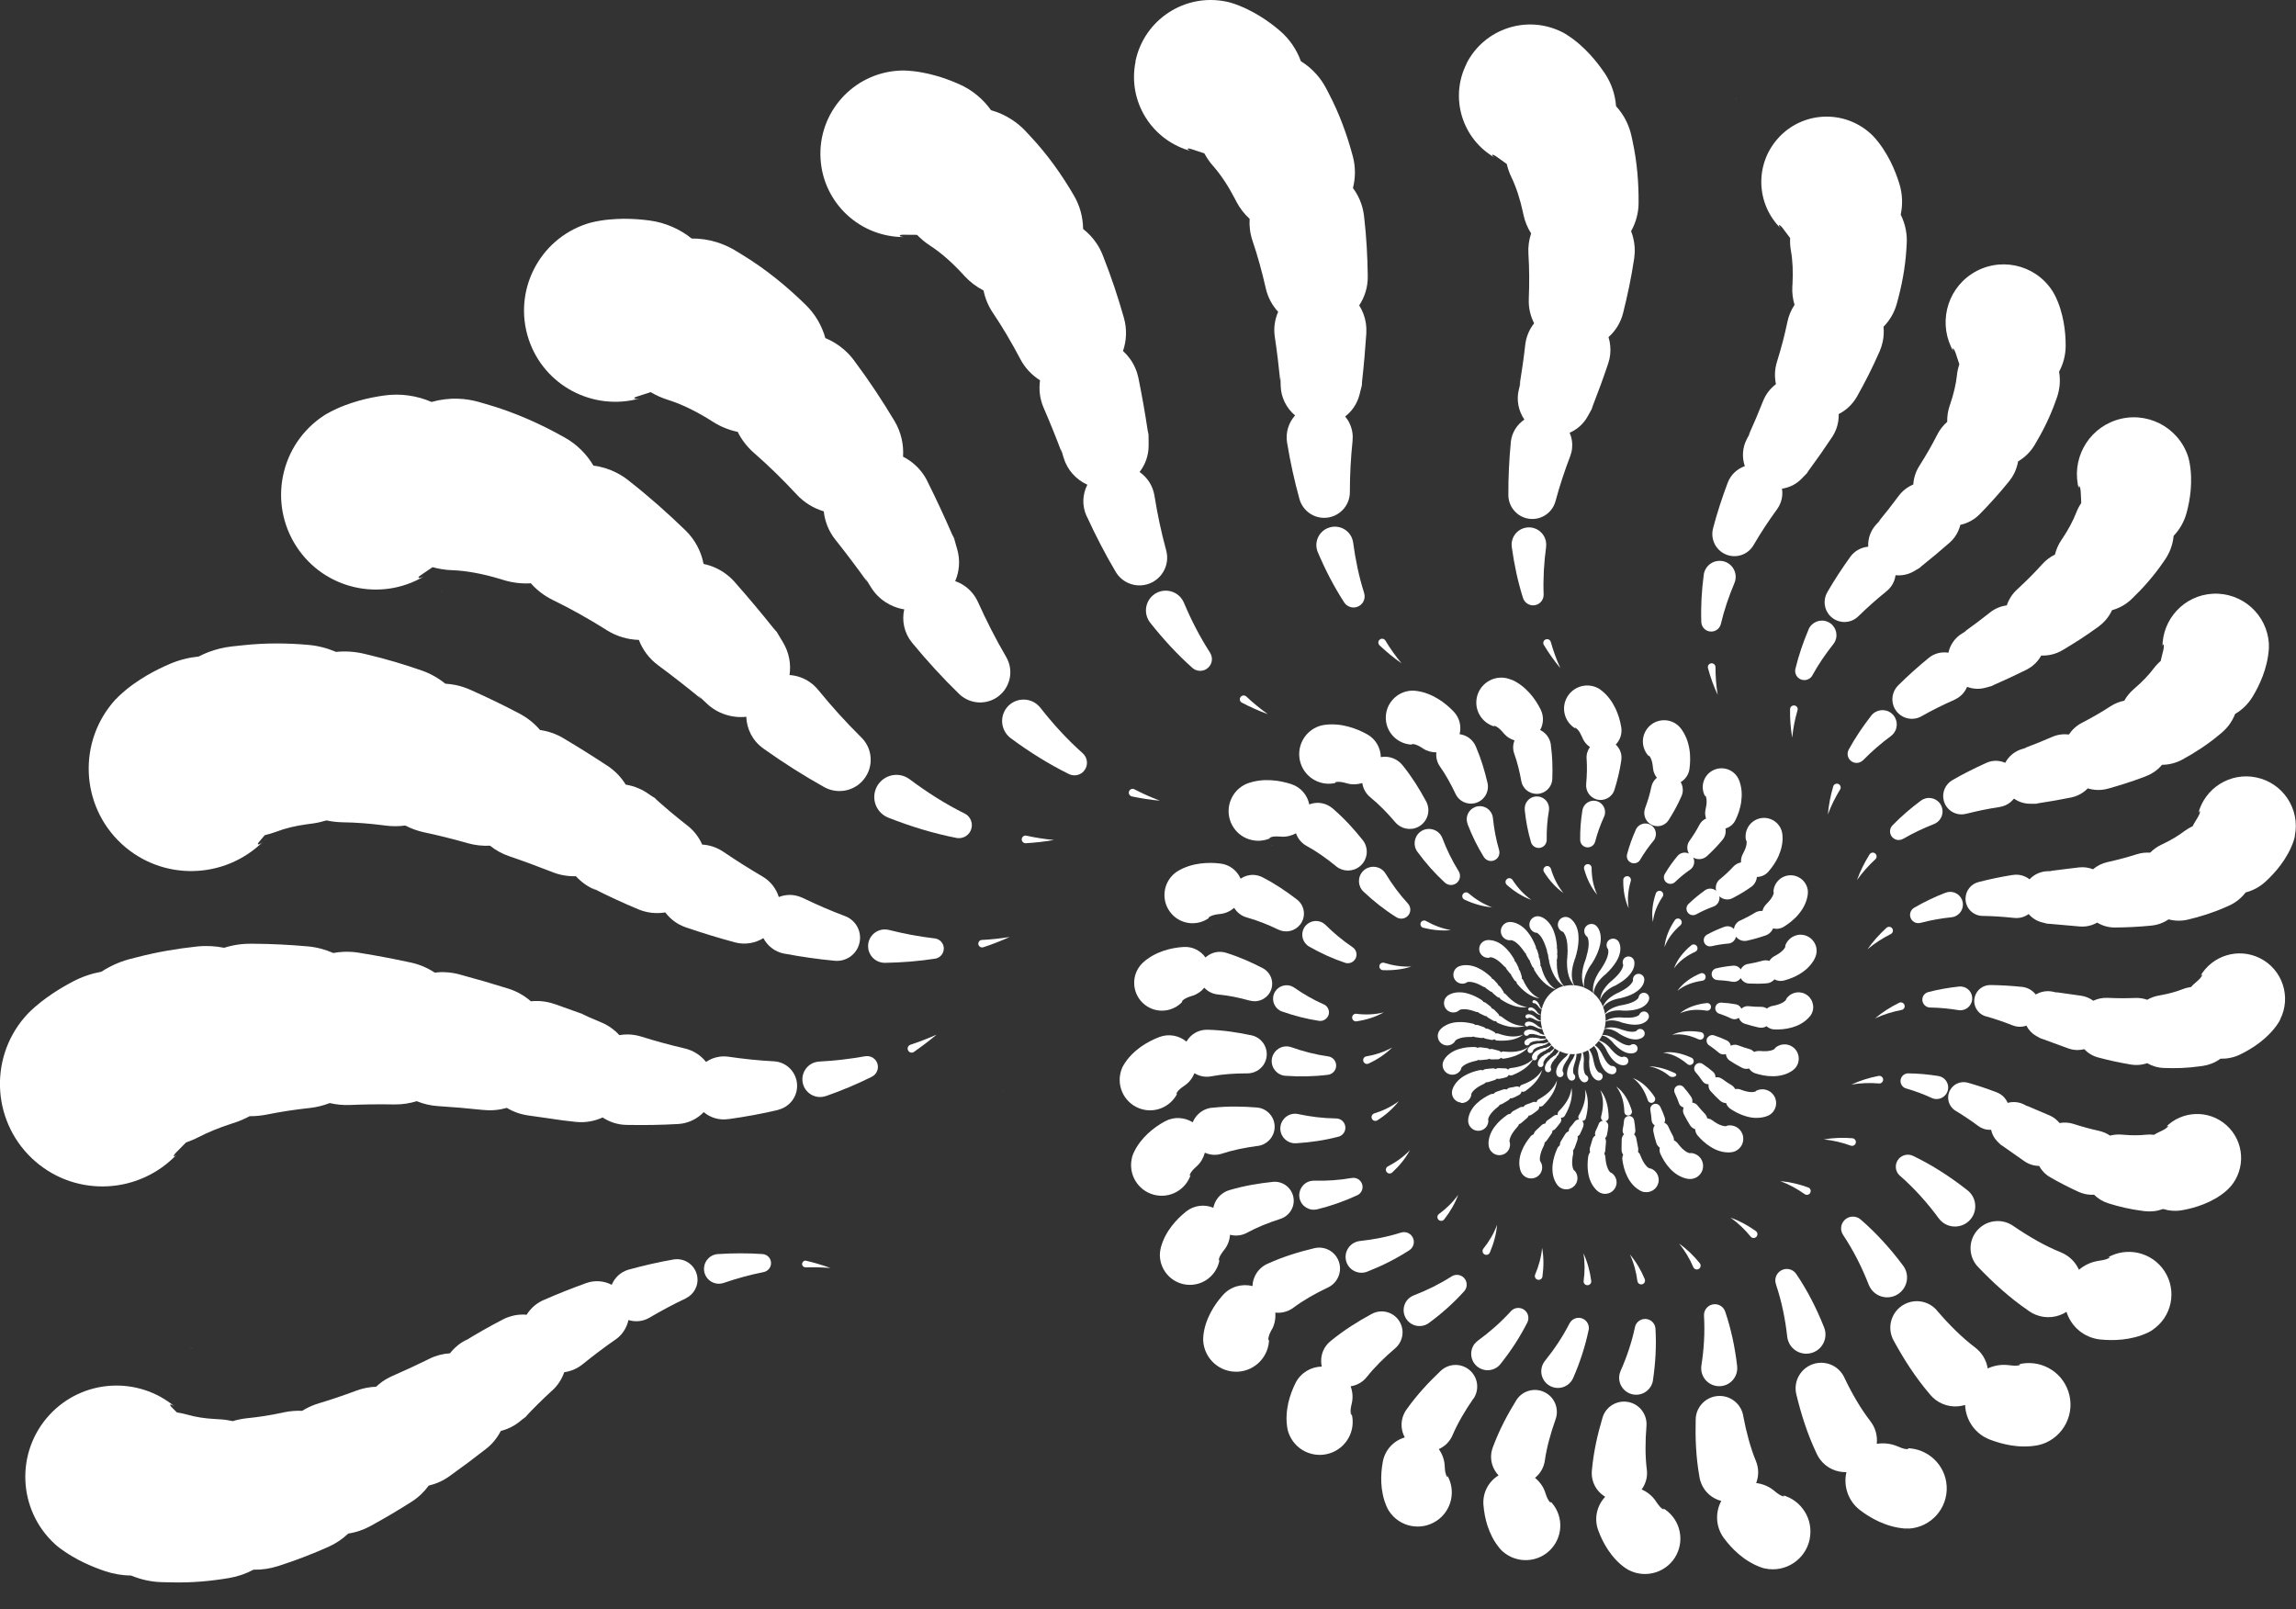 <?xml version="1.0" encoding="UTF-8"?>
<svg id="katman_2" data-name="katman 2" xmlns="http://www.w3.org/2000/svg" viewBox="0 0 425.77 298.45">
  <rect x="0" y="0" width="425.77" height="298.45" fill="#333333" stroke="none"/>
  <defs>
    <style>
      .cls-1 {
        fill: #fff;
        stroke-width: 0px;
      }
    </style>
  </defs>
  <g id="Layer_1" data-name="Layer 1">
    <path class="cls-1" d="M420.74,119.4v.39s0,.21,0,.21v.31s-.05.5-.05.5c-.03.3-.06.58-.1.82-.07.51-.17.95-.27,1.39-.2.86-.45,1.62-.72,2.35-.55,1.44-1.2,2.72-1.91,3.88-.82,1.34-1.94,2.4-3.21,3.15-.28.71-.65,1.39-1.12,2.03-.41.54-.86,1.02-1.36,1.44l-.5.42c-2.22,1.85-4.51,3.32-6.81,4.57-1.2.65-2.49.96-3.76.97-.45.53-.98,1.01-1.6,1.41-.43.28-.88.51-1.35.69l-.2.08c-2.3.88-4.6,1.61-6.9,2.25-1.27.35-2.55.3-3.72-.06-.52.54-1.16.99-1.89,1.31-.38.16-.76.29-1.15.37l-.1.02c-1.99.4-3.98.75-5.96,1.05l-.49.1h-.66s-.44,0-.44,0c-1.12,0-2.15-.35-3-.95-.41.51-.93.95-1.57,1.23-.36.16-.74.27-1.11.33-2.06.31-4.12.73-6.15,1.25h-.05c-1.82.48-3.67-.62-4.14-2.44-.39-1.52.31-3.05,1.6-3.8,2.03-1.16,4.12-2.22,6.26-3.18l.06-.03c1.15-.52,2.41-.47,3.48,0,.64-1.22,1.76-2.15,3.11-2.55l.98-.29-.49.1c1.73-.65,3.45-1.34,5.12-2.07,1.01-.44,2.07-.56,3.09-.44.6-.9,1.42-1.65,2.42-2.17l.1-.05c1.81-.94,3.55-1.94,5.19-3.01.8-.52,1.67-.86,2.56-1.04.44-.79,1.02-1.51,1.73-2.12l.25-.22c1.36-1.18,2.56-2.42,3.48-3.65.39-.52.83-.98,1.3-1.38.03-.13.05-.26.08-.39l.4-1.62c.09-.37.12-.69.09-.89-.02-.1-.05-.17-.1-.16-.02,0-.05.02-.08.1-.01.03-.03.09-.05.18,0,.06-.01.08-.02.18v.1c-.06-5.24,4.01-9.66,9.3-9.96,5.45-.31,10.12,3.85,10.44,9.31Z"/>
    <path class="cls-1" d="M307.28,212.28c-.06-.1-.1-.21-.14-.32v-.04c-.23-.69-.4-1.39-.54-2.08-.09-.42.02-.83.25-1.15-.23-.15-.42-.35-.51-.63-.04-.11-.06-.22-.07-.33-.04-.61-.12-1.24-.23-1.86v-.02c-.1-.53.25-1.04.78-1.14.44-.08.87.15,1.06.53.31.64.59,1.29.82,1.98v.02c.12.33.09.67-.06.96.32.15.59.4.74.73v.02c.26.58.54,1.14.83,1.67.15.27.22.57.21.86.27.12.51.3.69.54l.06.08c.23.29.46.56.7.81.24.23.48.45.72.6.24.16.47.28.66.32.09.02.17.03.23.02.03,0,.04-.01.04-.02,0,0,0-.01-.03-.02-.02,0-.02,0-.03,0-.07,0-.13-.01-.2,0,.15,0,.18,0,.2,0,1.25.03,2.29,1,2.36,2.27.08,1.34-.94,2.48-2.28,2.56-.36,0-.4-.02-.55-.03-.13-.02-.23-.04-.35-.07-.21-.05-.41-.11-.58-.18-.36-.14-.67-.3-.97-.48-.58-.36-1.04-.77-1.43-1.2-.79-.86-1.32-1.77-1.74-2.67-.18-.38-.21-.79-.13-1.18-.2-.14-.38-.32-.51-.55Z"/>
    <path class="cls-1" d="M293.62,208.85c-.18.48-.38.94-.62,1.42v.02c-.11.2-.27.33-.45.44.04.22.04.44-.03.65l-.03.1-.45,1.27-.03.08c-.07.19-.17.36-.31.5.04.2.06.42.02.63v.05c-.16.75-.23,1.49-.15,2.09.03.31.11.57.2.76.05.09.1.17.14.21.02.02.04.03.05.03,0-.01,0,0,0-.03-.01-.02,0-.02-.01-.03-.04-.04-.07-.09-.12-.13.09.09.11.11.12.13.74.78.78,2.01.05,2.82-.77.86-2.09.94-2.95.17-.24-.24-.25-.28-.34-.4-.08-.1-.13-.19-.19-.29-.1-.18-.19-.36-.26-.53-.14-.35-.23-.68-.29-1.01-.11-.65-.11-1.25-.05-1.81.12-1.12.45-2.08.84-2.98.11-.26.29-.47.5-.63,0-.17.02-.35.08-.52.03-.09.08-.19.13-.27l.8-1.3c.15-.25.39-.41.64-.5,0-.18.02-.35.1-.52.05-.09.11-.17.17-.25.29-.32.58-.67.84-1.04h.01c.19-.28.5-.39.8-.36-.13-.17-.19-.38-.13-.61.02-.06.04-.12.07-.17.81-1.42,1.43-3.05,1.15-4.8.75,1.61.61,3.57.15,5.32h0c-.08.32-.36.51-.66.52.24.25.32.61.2.93Z"/>
    <path class="cls-1" d="M285.61,215.26c.02.1.05.19.08.24.02.03.03.04.04.05,0,0,.01,0,0-.02,0-.02,0-.02,0-.03-.03-.05-.05-.1-.08-.15.06.1.08.14.08.15.51.93.23,2.11-.67,2.7-.95.62-2.23.36-2.85-.59-.17-.29-.17-.33-.23-.47-.05-.12-.07-.22-.1-.33-.05-.2-.09-.4-.11-.58-.05-.37-.04-.72-.01-1.04.06-.65.22-1.23.43-1.75.41-1.05.99-1.88,1.59-2.64.17-.22.39-.37.63-.46.04-.16.1-.31.19-.45.05-.08.12-.16.19-.22l1.07-1.01c.2-.19.46-.28.71-.31.04-.16.11-.32.23-.46.07-.07.15-.14.23-.19.35-.22.71-.48,1.05-.75h.01c.24-.2.53-.23.8-.16-.06-.18-.05-.39.05-.57.03-.05.07-.1.11-.15,1.16-1.15,2.18-2.57,2.37-4.32.31,1.75-.34,3.61-1.25,5.17h0c-.15.26-.44.39-.72.35.13.29.1.63-.08.89-.29.4-.59.78-.94,1.17l-.02.02c-.14.16-.32.24-.51.3-.02.21-.07.42-.2.6l-.06.08-.74,1.07-.05.07c-.11.16-.25.29-.41.39-.01.2-.05.4-.15.59l-.02.05c-.34.68-.61,1.38-.69,1.99-.05.31-.05.59,0,.8Z"/>
    <path class="cls-1" d="M286.03,236.72h0c-.05.39-.41.67-.8.61-.39-.05-.66-.41-.6-.8,0-.06.03-.13.05-.18.66-1.55,1.13-3.21,1.29-4.94.31,1.72.31,3.52.06,5.31Z"/>
    <path class="cls-1" d="M279.92,211.76s.02.05.03.06c0,0,.01,0,.02-.02,0-.02,0-.02,0-.03-.01-.05-.02-.11-.04-.16.03.11.04.15.04.16.24,1-.31,2.03-1.3,2.35-1.04.35-2.17-.22-2.52-1.27-.09-.32-.08-.36-.1-.51-.01-.13-.01-.23-.02-.34,0-.21.02-.4.05-.59.06-.37.15-.7.27-1,.23-.61.54-1.12.88-1.55.68-.89,1.45-1.53,2.24-2.09.2-.15.43-.21.66-.24.07-.13.16-.25.28-.35.07-.06.15-.11.23-.16l1.19-.64c.22-.12.46-.14.69-.11.08-.13.18-.25.32-.34.08-.05.17-.09.26-.12.36-.11.74-.26,1.1-.41h.02c.24-.11.5-.09.72.02.02-.16.08-.31.2-.43.04-.04.1-.08.15-.11,1.43-.79,2.8-1.88,3.44-3.52-.08.87-.4,1.74-.87,2.52-.47.78-1.07,1.49-1.72,2.13-.19.19-.45.23-.69.17.01.28-.11.55-.33.73-.35.28-.71.55-1.11.81h-.02c-.16.12-.33.15-.51.16-.07.18-.17.34-.32.47l-.07.06-.91.77-.05.05c-.14.12-.29.2-.45.25-.06.17-.15.34-.28.48l-.03.04c-.52.57-.97,1.17-1.22,1.74-.13.28-.21.56-.23.78,0,.11,0,.2.01.26Z"/>
    <path class="cls-1" d="M219.19,185.76s.04,0,.07-.02c.02-.01.03-.02.06-.04-1.78,1.98-4.8,2.32-6.96.67-2.27-1.73-2.71-4.97-.98-7.24.21-.26.2-.24.3-.35l.18-.18c.12-.12.2-.19.31-.29.19-.17.38-.32.56-.44.36-.27.7-.48,1.04-.67.68-.38,1.34-.66,1.99-.88,1.3-.43,2.55-.64,3.73-.71,1.66-.11,3.16.69,4.06,1.95.79-.72,1.86-1.14,3.01-1.03.28.02.55.08.81.16l.12.04c2.4.75,4.59,1.73,6.67,2.81,1.59.83,2.22,2.79,1.39,4.38-.72,1.39-2.3,2.04-3.75,1.64h-.05c-1.99-.56-3.99-.97-5.89-1.14-1.01-.09-1.89-.56-2.53-1.25-.56.68-1.31,1.21-2.18,1.48l-.38.12c-.53.16-.97.39-1.27.6-.14.11-.26.22-.31.3-.02.04-.03.08,0,.09Z"/>
    <path class="cls-1" d="M230.71,145.57l.26-.13.15-.07.23-.09c.16-.06.26-.09.4-.14.24-.07.47-.14.68-.19.43-.1.82-.16,1.2-.21.76-.09,1.47-.09,2.15-.05,1.35.09,2.56.36,3.68.72,1.78.58,2.99,2.06,3.33,3.77,1.12-.44,2.42-.41,3.56.21.27.14.51.31.74.5l.11.09c2.1,1.81,3.87,3.77,5.49,5.79,1.2,1.5.96,3.69-.54,4.9-1.31,1.05-3.14,1-4.38-.02l-.04-.04c-1.76-1.44-3.58-2.73-5.42-3.73-.97-.53-1.65-1.38-1.98-2.35-.82.45-1.77.69-2.74.62l-.49-.03c-.51-.03-.96,0-1.28.09-.16.05-.29.1-.35.16-.03.03-.05.05-.02.07,0,0,.04.01.08,0,.02,0,.04,0,.06-.01-2.6,1.16-5.69.17-7.08-2.37-1.46-2.67-.48-6.03,2.2-7.49Z"/>
    <path class="cls-1" d="M230,129.35c.18-.35.61-.48.95-.3.06.03.11.07.16.11,1.25,1.17,2.58,2.27,4,3.28-1.64-.6-3.25-1.31-4.82-2.14-.35-.18-.48-.61-.3-.95Z"/>
    <path class="cls-1" d="M242.81,175.56l-.03-.02c-1.22-.69-1.65-2.24-.96-3.46.69-1.22,2.24-1.65,3.46-.96.2.11.38.26.54.41,1.52,1.51,3.2,2.91,5,4.12l.02.02c.74.5.94,1.5.44,2.24-.42.62-1.18.86-1.86.63-2.28-.77-4.49-1.77-6.61-2.98Z"/>
    <path class="cls-1" d="M246.3,188.37c-.3.67-1.01,1.04-1.7.94-2.31-.35-4.58-.93-6.81-1.72h-.04c-1.31-.47-1.99-1.91-1.53-3.21.46-1.31,1.89-1.99,3.2-1.53.21.08.42.19.6.31,1.69,1.18,3.52,2.24,5.44,3.09h.03c.81.37,1.17,1.32.82,2.13Z"/>
    <path class="cls-1" d="M251.33,188c.06,0,.13,0,.19,0,1.66.21,3.38.16,5.08-.26-1.52.86-3.26,1.4-5.05,1.66h0c-.39.06-.75-.21-.8-.6-.06-.39.21-.75.6-.8Z"/>
    <path class="cls-1" d="M253.18,195.96c.06-.03.12-.05.18-.06,1.65-.28,3.29-.8,4.82-1.66-1.24,1.23-2.75,2.23-4.39,2.99h0c-.35.17-.78.02-.94-.34s-.01-.78.34-.94Z"/>
    <path class="cls-1" d="M254.66,206.56c.05-.03.11-.06.17-.08,1.6-.49,3.16-1.23,4.56-2.27-1.07,1.38-2.44,2.57-3.96,3.54h0c-.33.21-.77.12-.98-.21-.21-.33-.11-.77.22-.98Z"/>
    <path class="cls-1" d="M257.22,216.41s.1-.08.15-.11c1.49-.77,2.9-1.76,4.1-3.03-.82,1.54-1.97,2.94-3.3,4.16h0c-.29.27-.73.25-.99-.04-.26-.29-.24-.73.04-.99Z"/>
    <path class="cls-1" d="M256.46,179.91h0c-.39-.01-.69-.34-.67-.72.01-.39.34-.69.72-.67.06,0,.13.01.18.03,1.6.5,3.3.77,5.04.69-1.66.54-3.47.74-5.27.67Z"/>
    <path class="cls-1" d="M260.98,169.92c-.57.52-1.39.57-2.01.19-2.18-1.36-4.21-2.95-6.1-4.74l-.03-.03c-1.07-1.01-1.12-2.69-.11-3.77,1.01-1.07,2.69-1.12,3.77-.11.18.17.33.36.45.56,1.18,1.94,2.55,3.82,4.12,5.52l.02.02c.62.68.58,1.74-.1,2.36Z"/>
    <path class="cls-1" d="M236.09,156.66l-.19.12-.08.04-.09.04s-.03.01-.05.02c.13-.07.28-.13.41-.21Z"/>
    <path class="cls-1" d="M230.08,162.93c.94-.62,2.12-.87,3.28-.54.27.07.53.18.77.3l.11.06c2.29,1.19,4.34,2.58,6.27,4.06,1.45,1.11,1.72,3.18.61,4.62-.97,1.26-2.66,1.63-4.04.97l-.05-.02c-1.93-.93-3.89-1.71-5.81-2.24-1.03-.28-1.84-.94-2.36-1.79-.71.62-1.58,1.03-2.54,1.14l-.39.04c-.56.06-1.05.2-1.4.36-.17.08-.31.17-.38.24-.03.04-.06.07-.03.09,0,0,.03,0,.07,0,.02,0,.04-.01.06-.03-2.18,1.6-5.24,1.3-7.04-.78-1.89-2.19-1.65-5.49.53-7.39l.23-.18.13-.1.21-.14c.14-.09.24-.15.36-.22.22-.12.43-.23.63-.32.41-.19.78-.32,1.15-.45.74-.24,1.43-.38,2.11-.47,1.35-.17,2.6-.15,3.76,0,1.71.2,3.09,1.31,3.73,2.79Z"/>
    <path class="cls-1" d="M224.72,171.59l-.15.15-.06.06-.07.05s-.02.01-.03.02c.1-.1.22-.17.31-.28Z"/>
    <path class="cls-1" d="M223.75,124.05c-.84.55-1.92.44-2.64-.2-2.83-2.52-5.42-5.34-7.79-8.34l-.03-.04c-1.25-1.59-.98-3.89.61-5.15,1.59-1.25,3.9-.98,5.15.61.21.26.38.56.5.85,1.34,3.19,2.93,6.29,4.83,9.23v.02c.67,1.01.38,2.36-.63,3.02Z"/>
    <path class="cls-1" d="M215.1,148.48c-1.74-.15-3.48-.42-5.21-.79-.38-.08-.63-.46-.55-.84.08-.38.46-.63.84-.55.06.01.13.04.18.07,1.52.79,3.1,1.5,4.73,2.11Z"/>
    <path class="cls-1" d="M238.75,194.05c.25.02.5.07.72.15,2.19.78,4.48,1.37,6.81,1.7h.03c.94.14,1.59,1.01,1.45,1.95-.11.78-.74,1.36-1.48,1.46-2.6.33-5.23.38-7.88.19h-.04c-1.5-.11-2.63-1.41-2.53-2.92.11-1.5,1.41-2.63,2.91-2.53Z"/>
    <path class="cls-1" d="M240,206.54c.25-.01.5,0,.74.06,2.28.49,4.65.78,7.02.81h.03c.95.01,1.71.79,1.7,1.74-.01.79-.55,1.45-1.28,1.64-2.55.67-5.17,1.06-7.84,1.22h-.04c-1.51.09-2.81-1.06-2.9-2.57-.09-1.51,1.06-2.81,2.57-2.9Z"/>
    <path class="cls-1" d="M242.97,219.03c.24-.06.48-.08.72-.08,2.31.06,4.66-.1,6.97-.5h.03c.92-.16,1.8.45,1.96,1.38.13.77-.28,1.51-.95,1.82-2.36,1.1-4.82,1.96-7.38,2.6h-.04c-1.44.37-2.91-.51-3.27-1.95-.36-1.44.52-2.91,1.96-3.27Z"/>
    <path class="cls-1" d="M251.39,230.33c.25-.1.52-.16.77-.19,2.56-.27,5.13-.77,7.62-1.56h.03c.96-.31,1.98.22,2.29,1.18.25.8-.07,1.64-.74,2.08-2.43,1.58-5.04,2.89-7.77,3.96l-.04.02c-1.51.59-3.22-.15-3.82-1.66-.59-1.51.15-3.22,1.66-3.82Z"/>
    <path class="cls-1" d="M261.49,240.59c.22-.16.46-.29.7-.38,2.4-.92,4.76-2.08,6.96-3.49l.03-.02c.85-.54,1.98-.3,2.52.55.45.71.35,1.61-.18,2.2-1.94,2.16-4.12,4.1-6.49,5.85l-.04.03c-1.31.97-3.16.69-4.12-.62-.97-1.31-.69-3.16.62-4.12Z"/>
    <path class="cls-1" d="M285.44,177.69c.03.06.05.12.07.18h0s0,.04,0,.04l.03.08.11.67v.08c.03.12.02.24-.01.35.04.04.08.07.11.12.03.05.06.12.07.17.22.79.51,1.57.94,2.28.42.71.99,1.36,1.74,1.81-.85-.22-1.63-.74-2.29-1.37-.66-.63-1.21-1.38-1.68-2.17h0c-.07-.13-.09-.26-.09-.39-.14-.08-.25-.2-.32-.35l-.35-.77.02.08v-.03c-.07-.12-.1-.24-.1-.36-.09-.08-.17-.16-.23-.27l-.03-.05-.37-.65-.02-.03c-.05-.09-.07-.19-.09-.29-.1-.07-.19-.16-.26-.27l-.02-.04c-.44-.65-.94-1.26-1.46-1.67-.26-.21-.52-.36-.75-.44-.11-.04-.21-.06-.29-.06-.04,0-.06,0-.08.01,0,0,0,.01,0,.02.02,0,.01,0,.04,0,.05,0,.09,0,.14,0-.09,0-.12,0-.14,0-.88.06-1.67-.56-1.8-1.44-.14-.93.5-1.8,1.44-1.94.31-.03.35,0,.5,0,.12.01.22.03.33.05.2.04.38.1.55.16.34.13.63.29.89.47.52.35.93.76,1.26,1.18.68.84,1.1,1.72,1.46,2.59.06.15.09.3.09.46.04.05.09.08.12.13.04.07.07.14.09.21l.25.8c.05.15.05.3.02.45.04.05.09.1.12.16Z"/>
    <path class="cls-1" d="M276.26,177.59s.01,0,.03,0c.04,0,.09-.01.13-.03-.09.02-.12.03-.13.03-.83.17-1.67-.31-1.92-1.14-.26-.87.24-1.79,1.11-2.05.29-.07.33-.06.46-.07.11,0,.21,0,.31,0,.19.01.37.04.53.07.33.07.63.18.89.3.53.25.97.57,1.34.91.75.68,1.27,1.43,1.73,2.18.09.15.14.3.15.46.06.05.12.08.17.15.05.06.09.13.12.19l.39.8c.07.14.09.28.09.42.06.05.12.1.16.17.04.07.08.14.1.21l.02.08.23.73.02.08c.04.13.03.25,0,.38.06.04.12.08.17.14.04.04.07.1.09.15.63,1.37,1.54,2.75,3.05,3.39-.81-.1-1.6-.45-2.3-.94-.7-.49-1.31-1.09-1.86-1.75-.1-.12-.14-.26-.14-.41-.16-.05-.31-.16-.4-.31l-.5-.78c-.06-.1-.1-.2-.12-.31-.1-.06-.2-.14-.27-.24l-.04-.05-.49-.63-.02-.03c-.07-.09-.11-.19-.14-.29-.12-.06-.22-.14-.31-.24l-.03-.03c-.5-.53-1.04-1.01-1.58-1.31-.26-.16-.53-.25-.74-.29-.11-.02-.2-.02-.27-.01-.03,0-.06.02-.07.02,0,0,0,.01,0,.02Z"/>
    <path class="cls-1" d="M279.42,164.09h0c-.29-.27-.32-.71-.06-1,.26-.29.71-.32,1-.06.05.04.09.09.12.14.91,1.4,2.05,2.69,3.48,3.7-1.64-.59-3.18-1.58-4.54-2.78Z"/>
    <path class="cls-1" d="M283.91,156.19c-.57-1.94-.95-3.92-1.16-5.96v-.04c-.13-1.24.77-2.36,2.01-2.49,1.24-.13,2.36.77,2.49,2.02.02.2.01.42-.02.61-.3,1.76-.44,3.57-.41,5.38v.03c.01.82-.64,1.49-1.46,1.51-.68.01-1.26-.44-1.45-1.06Z"/>
    <path class="cls-1" d="M286.54,160.71c.33-.21.77-.11.98.23.03.05.06.11.08.17.48,1.6,1.22,3.15,2.33,4.5-1.43-1-2.65-2.38-3.61-3.91h0c-.21-.34-.11-.78.23-.98Z"/>
    <path class="cls-1" d="M286.71,101.43c-.39,2.9-.57,5.83-.46,8.78v.02c.04,1.08-.8,1.99-1.88,2.03-.9.03-1.68-.55-1.94-1.36-.97-3.05-1.64-6.22-2.08-9.42v-.04c-.25-1.75.98-3.37,2.74-3.61,1.75-.24,3.37.99,3.61,2.74.04.29.04.59,0,.86Z"/>
    <path class="cls-1" d="M287.5,118.86c.03.05.06.12.08.18.46,1.65,1.04,3.27,1.77,4.86-1.12-1.33-2.14-2.78-3.06-4.3-.2-.33-.1-.77.24-.97.33-.2.77-.1.97.24Z"/>
    <path class="cls-1" d="M280.4,126.08c.23.1.44.21.62.31.39.21.71.43,1.02.66.62.46,1.12.94,1.58,1.44.9,1,1.56,2.04,2.07,3.07.63,1.25.55,2.68-.09,3.82.81.38,1.48,1.08,1.81,1.99.08.23.14.47.18.71v.11c.3,2.14.34,4.21.27,6.23-.05,1.6-1.4,2.86-3,2.8-1.39-.05-2.53-1.07-2.76-2.39v-.04c-.32-1.76-.74-3.47-1.3-5.03-.3-.83-.25-1.69.04-2.46-.72-.22-1.39-.62-1.9-1.21l-.27-.31c-.19-.22-.38-.42-.57-.59-.19-.16-.37-.31-.54-.41-.17-.1-.33-.17-.44-.18-.05,0-.1,0-.1.02,0,0,0,.03.03.05.02.02.03.02.06.04.12.03.23.09.35.11-.25-.06-.19-.05-.27-.07l-.08-.03s0,0-.01,0c-2.29-.67-3.73-2.98-3.24-5.37.52-2.5,2.97-4.11,5.48-3.59.31.07.29.08.42.11l.23.08c.16.06.25.1.38.15Z"/>
    <path class="cls-1" d="M276.7,151.07c.08.21.13.43.15.64.2,1.98.57,3.97,1.14,5.91v.03c.25.83-.22,1.71-1.05,1.95-.69.21-1.41-.09-1.78-.68-1.19-1.91-2.18-3.93-3-6.06v-.04c-.5-1.26.13-2.67,1.38-3.16,1.26-.49,2.67.14,3.16,1.4Z"/>
    <path class="cls-1" d="M272.16,165.55c.06.03.11.06.16.1,1.27,1.09,2.73,2,4.37,2.61-1.74-.15-3.48-.66-5.12-1.43h0c-.35-.17-.51-.59-.34-.94.17-.35.59-.51.94-.34Z"/>
    <path class="cls-1" d="M271.55,178.99c.34-.03.66-.01.96.03.59.09,1.11.26,1.57.48.93.43,1.66,1.01,2.33,1.61.13.11.22.25.28.39.07.03.14.04.2.09.06.04.12.1.17.15l.6.65c.1.11.17.24.21.37.07.03.14.06.2.11.06.05.12.11.16.18l.05.07.43.63.05.07c.07.11.11.23.12.35.07.02.14.04.2.08.05.03.1.07.13.11,1.02,1.15,2.31,2.21,3.98,2.38-.81.15-1.69.04-2.51-.23-.82-.27-1.6-.67-2.33-1.15-.13-.08-.21-.21-.26-.34-.17,0-.34-.07-.48-.18l-.71-.6c-.08-.07-.15-.16-.2-.25-.12-.03-.23-.07-.33-.15l-.05-.03-.65-.46-.03-.02c-.09-.06-.16-.15-.22-.23-.13-.02-.25-.07-.37-.13l-.04-.02c-.65-.37-1.31-.68-1.92-.8-.3-.07-.59-.09-.81-.06-.11.01-.2.04-.27.07-.03.01-.05.03-.06.04,0,0,0,.01.01.01.02,0,.01,0,.03,0,.04-.02.08-.04.12-.06-.08.04-.11.06-.12.06-.75.42-1.71.2-2.2-.53-.51-.77-.3-1.8.46-2.32.26-.15.3-.15.43-.2.11-.04.2-.06.3-.09.19-.04.37-.07.54-.09Z"/>
    <path class="cls-1" d="M270.98,198.17s.01,0,.02-.02c.02-.05.04-.09.06-.14-.03.1-.05.13-.06.14-.34.87-1.28,1.35-2.19,1.08-.96-.28-1.51-1.29-1.22-2.25.1-.29.14-.32.2-.44.06-.1.11-.18.17-.27.11-.16.23-.3.35-.42.24-.25.5-.45.75-.62.51-.34,1.02-.55,1.52-.7,1-.31,1.94-.37,2.85-.37.21,0,.41.06.58.16.11-.04.21-.09.33-.1.08,0,.17,0,.25,0l1.13.14c.2.02.37.11.51.23.1-.04.2-.07.32-.07.09,0,.17,0,.25.03l.08.02.96.25.09.02c.18.05.32.16.43.3.09-.07.19-.13.31-.15.06,0,.12,0,.18,0,1.53.18,3.19.11,4.58-.83-.53.64-1.26,1.13-2.05,1.47-.79.35-1.64.56-2.5.69-.21.03-.4-.04-.54-.17-.15.17-.36.28-.59.29l-1.17.02c-.16,0-.31-.05-.45-.12-.13.08-.28.14-.44.15h-.08s-1.01.1-1.01.1h-.06c-.15.02-.29,0-.43-.04-.13.09-.28.16-.44.19h-.05c-.72.16-1.4.38-1.92.68-.27.15-.48.32-.62.48-.07.08-.12.16-.14.22-.01.03-.01.05-.01.07,0,0,0,0,.02,0Z"/>
    <path class="cls-1" d="M270.43,221.51c-.59,1.64-1.51,3.2-2.62,4.62h0c-.24.31-.69.36-.99.12-.31-.24-.36-.69-.12-.99.04-.05.09-.1.14-.13,1.35-.99,2.59-2.19,3.6-3.61Z"/>
    <path class="cls-1" d="M280.18,192.84c-.85.16-1.73.18-2.59.12-.19-.01-.35-.11-.47-.24-.17.11-.38.16-.58.12l-1.06-.22c-.14-.03-.27-.1-.38-.18-.13.04-.28.06-.42.04h-.07s-.93-.13-.93-.13h-.05c-.14-.02-.26-.07-.37-.13-.14.05-.29.08-.44.08h-.04c-.74-.01-1.46.04-2.04.23-.29.08-.54.2-.72.33-.09.06-.15.13-.19.18-.02.03-.03.05-.03.06,0,0,0,.01.02,0,.01-.01.01,0,.02-.02.03-.04.06-.08.08-.12-.05.08-.07.11-.08.12-.5.76-1.5,1.02-2.31.58-.85-.47-1.17-1.53-.7-2.39.16-.26.2-.28.29-.39.08-.09.15-.15.22-.22.14-.13.29-.24.44-.33.29-.19.58-.33.86-.44.57-.21,1.12-.31,1.63-.34,1.04-.07,1.96.08,2.85.28.19.04.36.14.5.26.1-.01.2-.04.3-.02.08.01.16.03.23.05l.99.35c.17.06.31.17.42.3.1-.01.19-.02.29,0,.08.02.16.05.24.08l.07.04.81.42.08.04c.15.08.25.2.32.33.09-.04.19-.06.3-.05.06,0,.12.02.17.04,1.45.51,3.09.82,4.64.19-.65.51-1.47.83-2.32.99Z"/>
    <path class="cls-1" d="M263.93,172.05h0c-.37-.09-.59-.46-.5-.83.09-.37.46-.59.83-.5.06.01.12.04.17.07,1.41.8,2.96,1.4,4.62,1.7-1.68.16-3.42-.01-5.11-.44Z"/>
    <path class="cls-1" d="M280.27,190.45c-.86-.12-1.69-.39-2.49-.74-.17-.07-.29-.2-.35-.36-.19.04-.39.02-.56-.09l-.9-.53c-.12-.07-.21-.17-.29-.28-.13,0-.27-.03-.39-.09l-.06-.03-.81-.39-.04-.02c-.12-.06-.21-.14-.3-.23-.14,0-.29-.02-.43-.07l-.04-.02c-.69-.25-1.4-.44-2.01-.45-.31-.02-.58.02-.79.08-.1.03-.19.07-.24.11-.03.02-.04.04-.05.05,0,0,0,.01.02,0,.02,0,.01,0,.03,0,.04-.03.08-.05.12-.09-.07.06-.1.08-.12.09-.71.55-1.72.48-2.34-.19-.65-.71-.6-1.81.1-2.46.23-.19.28-.2.39-.27.1-.06.19-.1.28-.14.18-.07.35-.13.52-.18.34-.09.65-.12.96-.13.6-.02,1.15.07,1.65.21,1,.27,1.83.71,2.59,1.19.16.1.28.24.38.39.09.02.18.03.27.07.07.03.14.08.2.13l.8.62c.14.11.23.25.29.4.09.02.18.04.26.09.07.04.14.09.19.15l.06.06.61.63.06.06c.11.11.16.25.19.39.09,0,.19.01.28.05.05.02.11.06.15.09,1.21.96,2.66,1.78,4.33,1.69-.78.28-1.66.31-2.51.19Z"/>
    <path class="cls-1" d="M269.96,163.86c-.66.41-1.48.31-2.03-.19-1.87-1.71-3.55-3.62-5.07-5.69l-.02-.03c-.87-1.18-.61-2.85.57-3.72,1.19-.87,2.85-.61,3.72.57.14.19.26.42.34.63.8,2.1,1.8,4.16,3,6.09l.02.03c.49.79.25,1.82-.53,2.32Z"/>
    <path class="cls-1" d="M270.96,204.47c-1.02-.07-1.78-.95-1.71-1.97.04-.31.06-.34.1-.48.03-.11.07-.2.11-.3.08-.18.16-.34.26-.49.18-.3.39-.55.6-.77.43-.44.88-.77,1.34-1.02.91-.52,1.82-.79,2.71-.99.22-.05.43-.03.63.03.1-.07.21-.15.33-.19.08-.03.17-.04.25-.05l1.2-.12c.22-.02.41.04.59.13.11-.08.24-.14.38-.16.09-.02.18-.02.27-.01.33.03.69.04,1.05.04h.02c.23,0,.43.09.58.24.07-.11.17-.2.3-.25.06-.02.12-.04.17-.04,1.45-.16,2.97-.56,4.1-1.63-.08-.08-.14-.18-.16-.3,0-.09,0-.1,0-.14,0-.03,0-.06.01-.09.01-.05.02-.11.04-.15.03-.09.07-.18.12-.25.09-.15.19-.27.3-.37.22-.2.45-.34.69-.45.06-.03.12-.03.18-.03.02-.03.05-.05.08-.07.02-.01.04-.02.07-.03l.32-.11c.06-.02.12-.02.17,0,.03-.03.06-.05.1-.07.02-.01.05-.02.07-.02.09-.01.19-.03.29-.06h0c.06-.02.13,0,.18.03.01-.03.03-.07.07-.09.01,0,.03-.02.05-.02.31-.11.62-.26.85-.5-.15-.15-.29-.31-.41-.47-.07.08-.16.15-.24.22-.2.15-.42.26-.65.35-.05.02-.11.01-.16-.01-.03.06-.08.1-.15.12l-.32.08s-.09,0-.13,0c-.03.03-.07.06-.11.07h-.02s-.27.1-.27.1h-.02s-.08.02-.12.02c-.03.03-.07.06-.11.08h-.01c-.19.09-.37.2-.49.31-.06.06-.11.12-.14.17-.01.03-.02.05-.03.07,0,0,0,.02,0,.02,0,0,0,0,0,0,0,0,0,0,0,0-.04.26-.27.45-.54.44-.28-.02-.5-.26-.48-.54,0-.09.02-.1.03-.14,0-.03.02-.06.03-.09.02-.05.05-.1.07-.14.05-.09.11-.16.17-.22.12-.13.25-.22.38-.29.26-.15.51-.23.76-.28.06-.01.12,0,.17,0,.03-.02.05-.04.09-.05.02,0,.05-.01.07-.02l.32-.03c.06,0,.11,0,.16.03.03-.02.05-.03.08-.04.02,0,.05,0,.07,0h.02s.28,0,.28,0h.03c.05,0,.1.02.14.06.02-.03.04-.05.08-.06.02,0,.03-.01.05-.01.32-.04.64-.11.92-.29-.14-.18-.27-.37-.39-.56-.1.07-.2.12-.31.17-.22.1-.47.16-.71.2-.05,0-.1,0-.14-.04-.04.04-.09.07-.15.07h-.31s-.08,0-.12-.02c-.03.02-.07.03-.11.04h-.02s-.26.03-.26.03h-.01s-.08,0-.11,0c-.04.02-.07.04-.12.05h-.01c-.2.05-.4.11-.55.2-.08.04-.14.09-.18.14-.02.02-.03.05-.04.06,0,0,0,.02,0,.02,0,0,0,0,0,0,0,0,0,0,0,0-.09.24-.35.38-.6.31-.27-.07-.42-.35-.35-.62.03-.08.04-.09.05-.13.02-.03.03-.05.05-.08.03-.04.07-.09.1-.12.07-.07.14-.13.21-.18.14-.1.29-.16.43-.2.28-.09.55-.1.8-.1.06,0,.11.02.15.04.03-.01.05-.02.08-.03.02,0,.05,0,.07,0l.3.03c.05,0,.1.03.14.06.03,0,.05-.02.08-.02.02,0,.05,0,.07,0h.02s.25.07.25.07h.02s.08.04.11.08c.02-.02.05-.03.08-.03.02,0,.03,0,.05,0,.32.04.66.03.97-.08-.08-.14-.16-.28-.24-.43-.05,0-.1.02-.14.02-.24.02-.49,0-.74-.04-.05,0-.09-.04-.12-.08-.05.02-.11.03-.16.01l-.28-.09s-.07-.03-.1-.06c-.04,0-.08,0-.11,0h-.02s-.25-.06-.25-.06h-.01s-.07-.03-.1-.05c-.04,0-.08.01-.12,0h-.01c-.21-.03-.41-.03-.58,0-.09.01-.16.04-.21.07-.03.02-.05.03-.06.05,0,0,0,.01-.01.02,0,0,0,0,0,0,0,0,0,0,0,0-.16.2-.45.24-.66.1-.22-.15-.28-.46-.13-.69.05-.07.06-.07.09-.1.02-.02.05-.04.07-.06.04-.03.09-.06.13-.08.09-.05.17-.08.26-.1.17-.04.32-.05.47-.05.29.01.55.08.79.16.05.02.09.05.13.08.03,0,.05,0,.08,0,.02,0,.04.01.06.02l.26.12s.08.05.11.09c.03,0,.05,0,.08,0,.02,0,.04.02.06.03h.02s.21.15.21.15h.02s.06.07.08.11c.03,0,.05,0,.08,0,.02,0,.03,0,.05.02.21.1.45.19.69.22-.17-.36-.32-.73-.43-1.11-.08,0-.16,0-.23,0-.21-.02-.42-.07-.62-.15-.04-.01-.06-.04-.08-.07-.04,0-.09,0-.12-.02l-.2-.1s-.04-.03-.06-.05c-.03,0-.06,0-.09-.02h-.01s-.18-.08-.18-.08h0s-.05-.03-.07-.05c-.03,0-.06,0-.1-.01h0c-.18-.06-.35-.09-.51-.09-.08,0-.15.01-.2.03-.03,0-.05.02-.06.03,0,0-.01.01-.01.01,0,0,0,0,0,0,0,0,0,0,0,0,0,0,0,0,0,0,0,0,0,0,0,0-.16.14-.4.14-.55,0-.17-.16-.17-.42-.02-.58.05-.05.06-.05.09-.07.02-.02.04-.03.07-.04.04-.02.08-.04.12-.05.08-.03.16-.04.23-.05.15-.01.28,0,.41.03.25.05.46.15.65.26.04.02.07.05.09.08.02,0,.04,0,.05.01.02,0,.03.02.05.03l.18.12s.05.05.07.08c.02,0,.04,0,.05.02.02,0,.03.02.05.03l.02.02.14.13h.02s.04.06.05.09c.02,0,.04,0,.05,0,.01,0,.03.01.04.02.2.14.43.27.67.33-.05-.17-.09-.35-.13-.52-.06-.27-.09-.54-.12-.81-.1.01-.21,0-.31,0-.18-.03-.36-.08-.53-.16-.03-.01-.05-.04-.07-.06-.04,0-.07,0-.11-.02l-.17-.1s-.04-.03-.05-.05c-.03,0-.05,0-.08-.02h-.01s-.15-.08-.15-.08h0s-.04-.03-.06-.05c-.03,0-.06,0-.08-.01h0c-.15-.06-.3-.1-.43-.1-.07,0-.13,0-.17.02-.02,0-.04.02-.05.02,0,0,0,0-.01.01,0,0,0,0,0,0,0,0,0,0,0,0,0,0,0,0,0,0h0c-.14.11-.35.1-.47-.03-.14-.14-.13-.37.01-.5.05-.04.06-.04.08-.06.02-.01.04-.02.06-.03.04-.02.07-.03.11-.04.07-.02.14-.03.2-.03.13,0,.24.01.35.04.21.06.38.15.55.25.03.02.06.04.07.07.02,0,.03,0,.05.01.01,0,.03.02.04.03l.15.12s.04.04.06.07c.02,0,.03,0,.05.02.02,0,.03.02.04.03h.01s.11.13.11.13h.01s.03.06.04.08c.02,0,.03,0,.05,0,.01,0,.02.01.03.02.2.16.43.3.69.34-.03-.35-.03-.71,0-1.06-.11,0-.22-.02-.32-.05-.15-.05-.29-.12-.42-.2-.02-.02-.04-.04-.05-.06-.03,0-.06-.01-.09-.03l-.13-.11s-.03-.03-.04-.05c-.02,0-.04-.01-.06-.03h0s-.12-.09-.12-.09h0s-.03-.03-.04-.05c-.02,0-.05-.01-.07-.02h0c-.12-.07-.24-.12-.35-.15-.06-.01-.11-.01-.15,0-.02,0-.04,0-.05.01,0,0,0,0-.01,0,0,0,0,0,0,0,0,0,0,0,0,0,0,0,0,0,0,0,0,0,0,0,0,0-.14.07-.31.04-.39-.09-.09-.14-.06-.33.08-.42.05-.03.05-.03.08-.04.02,0,.04-.01.05-.02.03,0,.07-.01.1-.02.06,0,.12,0,.17,0,.11.01.2.05.29.09.17.08.3.18.42.29.02.02.04.05.05.07.01,0,.03,0,.04.02.01,0,.02.02.03.03l.11.12s.03.04.04.07c.01,0,.03.01.04.02.01,0,.02.02.03.03h0s.08.13.08.13h0s.02.05.02.08c.01,0,.03,0,.04.01,0,0,.02.01.02.02.16.18.35.34.6.4.03-.34.08-.67.16-1-.05-.02-.1-.05-.14-.07-.12-.08-.23-.18-.33-.28-.02-.02-.03-.04-.03-.07-.03,0-.05-.02-.07-.05l-.09-.13s-.02-.03-.02-.05c-.02,0-.03-.02-.05-.04h0s-.09-.11-.09-.11h0s-.02-.04-.03-.05c-.02,0-.04-.02-.06-.04h0c-.09-.09-.19-.17-.28-.22-.05-.02-.09-.04-.13-.04-.02,0-.03,0-.05,0,0,0,0,0-.01,0,0,0,0,0,0,0,0,0,0,0,0,0,0,0,0,0,0,0h0c-.14.03-.28-.04-.33-.18-.05-.15.03-.31.17-.36.05-.01.06-.01.08-.02.02,0,.04,0,.05,0,.03,0,.06,0,.09,0,.06,0,.11.03.15.05.09.04.17.09.24.14.13.11.23.23.31.36.02.02.03.05.03.08.01,0,.02.01.03.02,0,0,.02.02.02.03l.07.13s.02.05.02.07c.01,0,.02.02.03.03,0,.01.01.02.02.04h0s.04.14.04.14h0s0,.06,0,.08c.01,0,.02.01.03.02,0,0,.01.02.02.02.08.15.18.3.31.41.11-.42.25-.83.44-1.23.63-1.35,1.88-2.51,3.41-2.96.07-.02.13-.03.2-.05-.7-.44-1.27-1.12-1.69-1.87-.45-.8-.76-1.67-.97-2.57h0c-.02-.1-.02-.2,0-.29-.05-.09-.09-.18-.11-.28l-.07-.47v.08s-.02-.11-.02-.11c-.02-.08,0-.16,0-.24-.04-.07-.08-.15-.1-.23v-.04s-.13-.5-.13-.5v-.02c-.02-.07-.01-.14-.01-.21-.04-.07-.09-.14-.11-.22v-.04c-.25-.76-.54-1.51-.93-2.07-.19-.29-.41-.52-.61-.67-.1-.08-.2-.13-.27-.15-.04-.01-.07-.02-.09-.01,0,0-.01,0,0,.02.02,0,0,.01.03.02.04,0,.08.02.12.03-.07-.01-.1-.02-.12-.03-.79-.15-1.35-.89-1.25-1.7.1-.86.87-1.47,1.73-1.37.3.05.33.08.47.13.11.04.2.09.29.13.18.09.33.2.47.3.28.22.51.45.7.69.38.48.65.98.83,1.47.39.98.53,1.93.62,2.86,0,.1-.01.2-.03.29.01.03.03.05.04.09.02.07.02.14.03.2l.02.57c0,.11-.02.21-.05.3,0,.03.03.05.04.09.01.06.02.12.02.18v.12s0,.08,0,.08l-.05.37v.07c-.02.07-.05.14-.08.2,0,.02.02.03.02.05.02.06.02.13.02.19-.03.82.03,1.65.23,2.45.19.76.52,1.51,1.08,2.12.59-.15,1.2-.2,1.81-.17-.52-.6-.86-1.38-1.04-2.18-.2-.9-.24-1.82-.18-2.75h0c0-.06.03-.1.04-.15-.01-.07-.02-.15,0-.22l.02-.17-.02.07v-.18c.02-.05.04-.09.05-.14,0-.05-.02-.1-.02-.16v-.03s.01-.32.01-.32h0c0-.06.02-.09.03-.14,0-.05-.03-.1-.03-.15v-.03c0-.81-.07-1.62-.28-2.29-.1-.34-.24-.63-.4-.85-.07-.11-.16-.19-.23-.24-.04-.02-.07-.04-.09-.04,0,0-.02,0-.02,0,.02.01,0,0,.03.03-.67-.33-.99-1.11-.71-1.81.29-.74,1.13-1.1,1.87-.81.27.12.29.16.41.24.09.07.17.14.24.21.14.14.26.28.37.42.2.28.36.57.47.85.22.56.33,1.11.36,1.62.08,1.03-.06,1.97-.24,2.87-.01.05-.04.09-.06.14,0,.01,0,.02,0,.03,0,.06-.01.12-.02.18l-.09.35c-.01.05-.05.1-.07.14,0,.01,0,.02,0,.03,0,.06-.01.11-.03.17l-.05.19-.02.07-.05.11-.02.06s-.04.05-.05.07c0,.06-.02.11-.03.16-.27.77-.46,1.58-.5,2.41-.04.76.07,1.54.42,2.25.65.04,1.29.19,1.9.43-.36-.73-.48-1.6-.42-2.44.07-.92.28-1.81.63-2.69,0-.01.02-.02.02-.03,0-.02,0-.04.01-.07h0s.05-.16.05-.16c0-.02.02-.04.03-.06,0-.03,0-.05.01-.08v-.02s.05-.15.05-.15c0-.02.02-.04.03-.06,0-.02,0-.05,0-.07v-.02c.23-.79.4-1.59.4-2.31,0-.36-.05-.69-.13-.95-.04-.13-.1-.23-.15-.31-.03-.03-.05-.06-.08-.07,0,0-.02,0-.02,0,.03.03.05.07.09.1-.13-.11-.08-.08-.09-.1h0c-.5-.46-.6-1.21-.19-1.77.44-.59,1.28-.72,1.87-.28.22.18.23.23.32.33.07.09.12.17.17.26.1.17.17.33.23.5.11.32.18.64.2.93.05.59-.01,1.13-.12,1.63-.22.99-.62,1.85-1.04,2.65,0,.02-.03.03-.04.05-.01.04-.03.07-.05.11l-.09.15s-.03.03-.04.04c-.02.04-.03.07-.05.11l-.09.15s-.03.03-.04.04c-.02.05-.05.1-.08.14-.48.63-.89,1.37-1.17,2.15-.26.73-.38,1.53-.22,2.33.21.09.42.18.62.29.37.2.71.44,1.03.71-.13-.73-.02-1.52.23-2.24.14-.4.32-.79.53-1.17.21-.38.42-.73.72-1.1l-.04.04c.48-.72.92-1.48,1.17-2.22.12-.37.2-.73.19-1.04,0-.16-.03-.28-.05-.39-.02-.04-.04-.09-.06-.11,0-.01-.02-.01-.02-.01,0,0,0,0,0,0,.02.04.03.08.06.11-.09-.13-.06-.1-.06-.11-.33-.52-.24-1.21.25-1.6.53-.42,1.3-.33,1.72.2.16.23.17.29.22.41.04.1.07.21.09.3.05.2.07.38.08.56,0,.35-.02.68-.1.96-.14.59-.38,1.08-.64,1.53-.54.89-1.19,1.6-1.87,2.26l-.04.05c-.27.2-.57.47-.83.74-.27.27-.51.57-.73.88-.4.58-.7,1.25-.76,2,.75.66,1.36,1.5,1.74,2.44.23-.57.63-1.08,1.11-1.49.28-.24.59-.46.91-.65.33-.19.64-.37,1.02-.52l-.05.02c.68-.34,1.34-.72,1.85-1.17.25-.23.47-.47.6-.7.08-.12.1-.23.13-.32,0-.04,0-.08,0-.11,0-.01-.01-.02-.01-.02,0,0,0,0,0,0,0,.04-.01.07,0,.11,0-.13,0-.1,0-.11-.02-.54.35-1.02.89-1.1.58-.09,1.13.32,1.21.9.02.25,0,.29-.01.41-.02.09-.04.19-.06.27-.05.17-.11.31-.18.45-.15.26-.31.5-.5.68-.36.38-.76.65-1.15.88-.79.44-1.6.69-2.4.89l-.05.02c-.29.03-.64.11-.95.2-.32.09-.64.2-.94.35-.53.25-1.03.61-1.39,1.11.07.17.13.35.18.52.07.24.13.49.17.75.34-.46.83-.83,1.37-1.08.31-.15.64-.27.98-.37.34-.1.67-.18,1.05-.22h-.05c.7-.14,1.38-.32,1.96-.61.28-.14.54-.31.71-.49.1-.09.15-.18.19-.25.01-.04.03-.07.03-.1,0,0,0-.02,0-.03,0,.03-.02.05-.03.07.02-.06.02-.08.03-.07.11-.49.56-.83,1.07-.77.55.06.94.56.88,1.1-.07.37-.14.42-.23.6-.08.14-.18.26-.27.37-.2.2-.4.38-.61.5-.42.26-.84.41-1.25.51-.82.2-1.61.24-2.38.23h-.05c-.27-.04-.6-.06-.91-.05-.31,0-.62.03-.93.09-.54.1-1.08.3-1.52.66.06.4.09.81.08,1.23.41-.3.91-.49,1.42-.58.32-.06.64-.09.97-.1.33,0,.64,0,1,.05h-.05c.66.03,1.32.03,1.9-.09.29-.06.56-.15.76-.27.11-.05.18-.13.24-.18.02-.03.04-.06.05-.08,0,0,0-.02,0-.03-.02.03-.04.05-.06.09.04-.08.05-.09.06-.09.22-.41.7-.61,1.15-.44.48.19.71.73.52,1.2-.15.31-.23.35-.35.48-.11.11-.22.19-.34.26-.23.14-.45.24-.67.3-.44.13-.85.16-1.25.16-.79-.02-1.5-.18-2.2-.37h-.05c-.23-.12-.53-.21-.8-.28-.28-.07-.57-.12-.86-.15-.48-.04-.98,0-1.45.2-.02.45-.09.9-.2,1.35.47-.22,1.01-.29,1.54-.24.6.05,1.16.19,1.75.43l-.04-.02c.57.19,1.16.35,1.7.38.27.02.53,0,.73-.06.11-.02.19-.07.25-.11.03-.02.05-.04.06-.06,0,0,0-.02,0-.02-.02.02-.05.04-.07.06.06-.06.07-.07.07-.06.29-.31.77-.37,1.12-.11.38.28.46.81.18,1.19-.21.24-.28.25-.42.34-.12.07-.24.11-.36.15-.23.07-.46.11-.67.11-.42.01-.8-.06-1.14-.15-.69-.2-1.29-.51-1.86-.85l-.04-.02c-.39-.3-.88-.58-1.37-.76-.46-.16-.96-.24-1.46-.15-.1.38-.23.75-.39,1.1.42-.03.86.05,1.26.2.54.2,1.04.47,1.53.84l-.03-.03c.49.33,1,.62,1.5.79.25.08.49.13.7.13.11,0,.19-.02.26-.04.03-.01.06-.03.07-.04,0,0,.01-.01.01-.02-.03.02-.06.02-.08.04.07-.04.08-.05.08-.04.35-.22.81-.16,1.08.17.28.36.22.87-.13,1.16-.26.17-.33.16-.48.21-.13.03-.25.05-.38.05-.23,0-.46-.02-.65-.07-.4-.09-.73-.25-1.03-.43-.6-.36-1.08-.8-1.52-1.26l-.03-.03c-.29-.38-.67-.76-1.09-1.06-.33-.23-.71-.41-1.12-.49-.04.09-.08.18-.12.26-.13.24-.28.47-.44.68.37.09.73.26,1.05.48.46.32.86.7,1.22,1.17l-.02-.03c.37.43.78.83,1.2,1.11.21.14.43.25.62.3.1.03.18.03.25.03.03,0,.06,0,.08-.02,0,0,.01,0,.02-.01-.03,0-.06,0-.09.02.07-.02.09-.02.09-.02.38-.12.8.06.96.43.18.4-.01.87-.41,1.05-.28.1-.35.07-.5.08-.13,0-.25-.02-.36-.04-.22-.05-.42-.13-.59-.23-.35-.19-.62-.42-.86-.66-.47-.49-.81-1.02-1.11-1.56l-.02-.03c-.17-.43-.44-.88-.76-1.26-.23-.28-.51-.52-.84-.7-.21.27-.44.54-.69.77.24.16.47.36.66.59.35.42.63.87.85,1.41v-.04c.23.5.51.98.84,1.35.16.19.34.34.51.44.08.05.17.08.23.09.03,0,.06,0,.08,0,0,0,.02,0,.02,0-.03,0-.06,0-.09,0,.07,0,.09,0,.09,0,.39-.01.74.26.8.65.06.43-.23.82-.66.89-.29.02-.35-.02-.5-.05-.12-.04-.23-.08-.33-.13-.19-.11-.37-.23-.5-.36-.28-.26-.48-.55-.64-.84-.32-.58-.5-1.17-.65-1.75v-.04c-.07-.45-.2-.94-.41-1.38-.12-.25-.28-.48-.46-.69-.28.24-.58.47-.9.66.14.18.26.38.36.59.22.48.37.97.45,1.53v-.04c.1.53.24,1.04.46,1.48.11.21.23.4.37.54.06.07.14.11.19.15.03,0,.05.02.07.02,0,0,.02,0,.02,0-.03,0-.05-.02-.08-.03.07.02.08.02.08.03.37.08.63.42.58.81-.05.41-.42.71-.83.66-.28-.05-.32-.11-.45-.17-.11-.06-.19-.13-.28-.21-.15-.15-.28-.3-.38-.46-.19-.32-.31-.63-.39-.94-.15-.62-.18-1.21-.17-1.8v-.04c.06-.43.06-.93-.02-1.39-.04-.21-.1-.41-.18-.61-.32.18-.65.33-1,.44.06.16.12.32.15.49.09.49.1.97.03,1.49v-.03c-.02.5-.02,1,.07,1.45.05.22.11.42.2.58.04.08.1.13.14.18.02.02.04.03.06.04,0,0,.01,0,.02,0-.02-.01-.04-.03-.07-.04.06.03.07.04.07.04.31.17.47.54.33.87-.14.36-.55.54-.92.4-.24-.12-.26-.17-.37-.27-.08-.08-.14-.17-.2-.26-.1-.17-.18-.34-.23-.51-.1-.33-.12-.65-.12-.95.01-.6.13-1.14.28-1.67v-.04c.17-.38.28-.83.32-1.26.01-.15.01-.3,0-.44-.16.04-.31.09-.47.12-.15.03-.3.05-.45.07,0,.1,0,.21,0,.31-.04.46-.15.91-.33,1.36l.02-.03c-.15.45-.27.9-.3,1.33-.01.21,0,.41.04.57.02.08.05.14.08.2.01.03.12.11.01,0,.29.22.36.63.14.93-.22.29-.63.36-.93.14-.29-.27-.3-.41-.39-.61-.05-.18-.08-.36-.08-.52,0-.33.05-.62.12-.89.16-.54.4-1,.66-1.45l.02-.03c.24-.3.45-.68.59-1.07.02-.07.04-.14.06-.21-.3.02-.59,0-.88-.02-.01.04-.02.08-.04.12-.16.43-.37.82-.66,1.2l.02-.02c-.26.38-.49.78-.62,1.18-.06.2-.1.39-.1.55,0,.08.01.15.03.21,0,.03.08.13.01,0,.22.28.18.69-.1.91-.28.22-.69.18-.91-.1-.21-.33-.18-.47-.21-.67,0-.18.01-.36.05-.51.07-.31.2-.57.34-.81.28-.47.63-.85.99-1.2l.02-.02c.3-.23.6-.53.83-.86,0,0,0,0,0,0-.55-.09-1.09-.27-1.58-.51-.01.04-.02.08-.03.13-.08.25-.2.48-.34.7-.04.06-.11.09-.18.09.02.08,0,.16-.04.22-.08.1-.16.2-.26.29h0s-.08.07-.13.08c0,.05-.02.11-.06.15l-.02.02-.2.27v.02s-.08.07-.12.1c0,.05-.02.1-.05.15h0c-.11.2-.19.4-.23.57-.02.09-.02.17-.01.23,0,.03.01.06.02.07,0,0,0,.01.01.01,0,0,0,0,0,0,0,0,0,0,0,0,.13.26.04.58-.21.73-.27.16-.61.08-.78-.19-.04-.08-.04-.1-.06-.13-.01-.03-.02-.06-.03-.09-.01-.06-.02-.11-.02-.17,0-.11,0-.2,0-.29.03-.18.08-.34.15-.49.13-.29.3-.52.48-.72.05-.05.11-.09.17-.11.01-.04.03-.08.05-.11.02-.02.03-.04.05-.06l.29-.25c.05-.05.12-.07.18-.07.01-.04.03-.08.07-.11.02-.02.04-.04.06-.05.09-.05.19-.12.28-.18h0c.06-.05.13-.06.2-.04,0-.04,0-.09.03-.13,0-.02.02-.03.03-.04.2-.18.4-.4.53-.64-.27-.14-.53-.31-.77-.49-.11.32-.31.62-.54.87-.05.05-.12.07-.18.06,0,.07-.02.15-.08.2-.09.08-.18.16-.28.23h0s-.09.05-.13.05c-.02.05-.04.09-.08.13l-.02.02-.23.22h-.01s-.07.07-.12.09c-.01.05-.04.09-.07.13h0c-.13.17-.24.34-.3.5-.03.08-.05.15-.05.21,0,.03,0,.05,0,.07,0,0,0,.01,0,.02,0,0,0,0,0,0,0,0,0,0,0,0,.08.26-.05.55-.31.65-.27.11-.58-.02-.69-.3-.03-.08-.03-.1-.03-.14,0-.03,0-.06,0-.09,0-.06,0-.11,0-.16,0-.1.03-.19.06-.27.05-.17.13-.31.21-.43.17-.25.36-.43.57-.6.05-.04.11-.06.17-.07.02-.04.04-.07.07-.1.02-.02.04-.03.06-.05l.31-.19c.06-.03.12-.04.18-.04.02-.04.04-.07.08-.1.02-.02.04-.03.07-.04.09-.04.19-.08.29-.13h0c.06-.03.13-.03.19,0,0-.04.02-.08.05-.12.01-.01.03-.02.04-.03.27-.17.52-.38.7-.66-.08-.06-.15-.13-.23-.19-.11-.1-.22-.2-.32-.31-.06.1-.12.19-.2.28-.16.19-.35.35-.55.48-.05.04-.12.04-.18.02-.01.07-.05.13-.11.16-.1.06-.2.11-.31.15h0s-.09.02-.13.02c-.03.04-.06.08-.1.1h-.02s-.26.16-.26.16h-.02s-.08.04-.12.05c-.02.04-.05.08-.09.11h-.01c-.16.13-.31.27-.41.42-.05.07-.08.14-.1.2,0,.03-.01.05,0,.07,0,0,0,.01,0,.02,0,0,0,0,0,0,0,0,0,0,0,0,.02.27-.17.51-.44.55-.14.02-.28-.01-.38-.09-.38.64-.93,1.2-1.55,1.65-.7.51-1.48.91-2.29,1.22-.22.09-.44.04-.62-.08-.1.22-.28.4-.52.46-.39.11-.77.21-1.19.28h-.03c-.16.03-.32,0-.46-.04-.12.12-.26.22-.42.27l-.08.02-1.01.32-.06.02c-.15.05-.3.06-.45.05-.11.12-.25.22-.4.3l-.04.02c-.66.3-1.28.67-1.72,1.08-.23.2-.39.41-.49.6-.05.09-.08.18-.09.24,0,.03,0,.05,0,.07,0,0,0,0,.02,0,0-.02,0-.01.01-.02,0-.05.02-.1.03-.15-.01.1-.02.14-.03.15-.15.94-.98,1.62-1.94,1.55Z"/>
    <path class="cls-1" d="M300.98,178.89c-.04-.13-.03-.1-.02-.11-.16-.52.07-1.1.59-1.32.55-.24,1.19.01,1.43.56.09.24.08.28.1.4,0,.1.02.19.01.28,0,.18-.03.34-.06.5-.07.3-.18.57-.31.8-.26.47-.57.84-.9,1.17-.66.64-1.39,1.1-2.12,1.51l-.05.03c-.28.11-.6.27-.89.44-.29.17-.57.37-.83.59-.52.44-.97.99-1.17,1.69,0-.73.31-1.45.74-2.07.21-.31.46-.6.72-.88.27-.28.53-.53.87-.78l-.05.03c.58-.51,1.13-1.06,1.51-1.64.19-.29.34-.59.41-.85.04-.13.04-.25.04-.35,0-.04-.01-.08-.03-.11,0-.01-.02-.02-.02-.02,0,0,0,0,0,0,.01.04,0,.07.02.11Z"/>
    <path class="cls-1" d="M318.94,163.05l.02-.02c.9-.74,1.74-1.52,2.48-2.33.39-.42.89-.67,1.41-.77-.03-.52.07-1.04.31-1.51l.11-.21c.15-.29.29-.58.39-.85.09-.27.18-.54.21-.77.04-.23.04-.45.02-.59-.02-.07-.03-.13-.06-.15,0-.01-.02,0-.03,0,0,.02,0,.02,0,.06,0,.01,0,.01,0,.02.02.09.03.18.06.27-.07-.24-.06-.24-.06-.27-.42-1.72.53-3.51,2.24-4.08,1.8-.6,3.75.38,4.34,2.19.11.39.1.43.13.6.02.15.03.25.04.38.01.23.02.45.01.65-.01.41-.06.78-.13,1.14-.14.71-.36,1.34-.61,1.92-.25.58-.56,1.09-.87,1.58-.32.48-.66.91-1.01,1.32-.56.65-1.34.98-2.14,1-.05.53-.26,1.05-.64,1.47-.12.13-.25.25-.39.35l-.06.04c-1.12.79-2.27,1.47-3.43,2.07-.83.43-1.81.26-2.45-.36.12.64-.13,1.31-.69,1.71-.13.09-.27.16-.41.21-1.08.39-2.16.87-3.18,1.44h-.02c-.58.33-1.32.12-1.64-.47-.27-.49-.16-1.08.22-1.45.94-.91,1.95-1.75,3.03-2.52l.02-.02c.65-.46,1.5-.4,2.08.09-.2-.79.06-1.64.7-2.16Z"/>
    <path class="cls-1" d="M340.35,118.82c-.09.22-.23.44-.37.62-1.44,1.82-2.76,3.74-3.89,5.79v.02c-.46.82-1.5,1.11-2.32.66-.68-.38-1-1.16-.83-1.88.6-2.48,1.43-4.91,2.43-7.27v-.03c.59-1.37,2.17-2.01,3.54-1.43,1.37.58,2.01,2.16,1.43,3.53Z"/>
    <path class="cls-1" d="M340.82,145.35c.38.11.59.5.49.87-.02.06-.05.13-.08.18-.89,1.45-1.66,3-2.27,4.63.15-1.74.49-3.48.99-5.19.11-.38.5-.59.87-.49Z"/>
    <path class="cls-1" d="M311.52,187.91c1.34-1.13,3.17-1.7,4.98-1.9h0c.39-.04.74.24.78.63.04.39-.24.74-.63.78-.06,0-.13,0-.19,0-1.62-.26-3.36-.23-4.96.5Z"/>
    <path class="cls-1" d="M315.98,192.21c-.06.39-.43.65-.81.58-.06-.01-.12-.03-.18-.05-1.49-.69-3.17-1.13-4.9-.84,1.59-.75,3.51-.8,5.31-.5h0c.39.07.65.43.58.82Z"/>
    <path class="cls-1" d="M311.06,183.74c1-1.44,2.57-2.51,4.25-3.22h0c.36-.16.78,0,.93.37.15.36-.01.78-.37.93-.06.02-.12.04-.18.05-1.63.23-3.28.76-4.63,1.87Z"/>
    <path class="cls-1" d="M316.67,192.41c.26-.39.75-.55,1.18-.41.8.26,1.59.57,2.37.95h.02c.4.2.64.57.72.97.4-.2.87-.25,1.3-.09h.02c.7.28,1.4.51,2.1.7.36.1.67.29.9.55.32-.14.67-.21,1.03-.18h.12c.36.04.7.05,1.03.04.32-.02.64-.05.9-.12.26-.06.5-.15.65-.25.07-.05.13-.1.15-.14.02-.02.01-.03,0-.04-.02,0-.01,0-.04,0-.01.01-.02.01-.03.02-.05.05-.11.09-.16.14.12-.12.14-.14.16-.14.99-.95,2.55-1,3.59-.07,1.09.98,1.19,2.65.21,3.75-.26.27-.3.28-.42.38-.11.09-.2.14-.3.21-.19.11-.37.22-.55.3-.36.17-.7.28-1.03.37-.67.18-1.3.23-1.89.23-1.19,0-2.24-.24-3.21-.54-.49-.16-.88-.48-1.14-.89-.3.08-.62.09-.95,0-.13-.03-.25-.08-.36-.14l-.04-.02c-.78-.4-1.51-.83-2.22-1.29-.44-.28-.69-.75-.73-1.23-.32.11-.68.1-1.01-.06-.11-.05-.22-.12-.31-.2-.55-.48-1.16-.94-1.78-1.36h-.02c-.47-.32-.6-.96-.29-1.44Z"/>
    <path class="cls-1" d="M335.31,220.2h0c.37.14.56.54.42.91-.13.37-.54.56-.91.42-.06-.02-.12-.05-.17-.09-1.38-.98-2.89-1.81-4.52-2.41,1.74.15,3.48.56,5.17,1.17Z"/>
    <path class="cls-1" d="M335.62,188.46c-.08.11-.15.19-.23.28-.15.16-.3.31-.45.43-.3.26-.6.46-.9.64-.6.35-1.19.57-1.77.74-1.16.32-2.24.39-3.26.35-.55-.02-1.04-.24-1.42-.59-.29.17-.62.28-.98.28-.14,0-.27-.01-.4-.04h-.05c-.91-.2-1.78-.44-2.63-.71-.53-.17-.92-.59-1.08-1.09-.3.21-.68.31-1.06.24-.12-.02-.25-.07-.36-.12-.7-.34-1.45-.64-2.21-.89h-.02c-.55-.19-.85-.78-.67-1.33.15-.46.59-.74,1.05-.72.9.04,1.79.14,2.69.31h.03c.47.09.84.4,1.02.81.35-.32.81-.51,1.3-.46h.02c.79.08,1.58.13,2.34.12.4,0,.77.11,1.08.32.28-.24.62-.41.99-.48l.12-.02c.35-.07.68-.15.99-.25.3-.11.59-.22.82-.36.23-.13.43-.28.54-.41.05-.07.1-.13.11-.17,0-.02,0-.04,0-.04-.01,0-.01,0-.04.02-.01.01-.02.02-.02.02-.04.06-.08.12-.12.18.09-.15.1-.17.12-.18.73-1.21,2.28-1.68,3.56-1.03,1.35.68,1.9,2.33,1.22,3.68-.18.33-.22.35-.31.48Z"/>
    <path class="cls-1" d="M336.16,178.37c-.22.34-.45.62-.7.88-.48.52-1,.91-1.51,1.24-.52.34-1.03.58-1.55.81-.51.21-1.02.38-1.53.52-.63.18-1.28.09-1.82-.2-.26.3-.61.54-1.02.66-.15.04-.29.07-.44.08h-.06c-1.08.08-2.14.08-3.18.03-.69-.03-1.26-.44-1.55-1.01-.25.38-.65.65-1.14.7-.14.01-.28,0-.41-.02-.9-.17-1.83-.27-2.76-.31h-.02c-.61-.03-1.09-.54-1.06-1.15.02-.51.38-.92.86-1.03,1.02-.23,2.05-.4,3.11-.49h.03c.58-.05,1.1.24,1.39.69.26-.52.75-.91,1.34-1.01h.02c.92-.15,1.81-.35,2.66-.59.44-.13.89-.11,1.29.03.22-.36.53-.66.91-.87l.15-.08c.3-.17.59-.34.85-.52.24-.19.48-.37.65-.56.17-.19.31-.37.37-.53.03-.07.05-.14.04-.18,0-.02-.01-.03-.02-.03-.01.01-.01,0-.03.04,0,.02,0,.02-.01.03-.02.08-.05.15-.07.23.05-.19.06-.21.07-.23.43-1.48,1.93-2.42,3.47-2.1,1.62.34,2.66,1.92,2.32,3.54-.09.38-.12.41-.18.56-.05.13-.1.22-.15.34-.1.2-.21.39-.32.55Z"/>
    <path class="cls-1" d="M333.36,131.54c0,.06-.01.13-.03.19-.48,1.63-.82,3.33-.98,5.06-.3-1.72-.43-3.49-.4-5.27,0-.39.32-.7.72-.7.39,0,.7.32.7.72Z"/>
    <path class="cls-1" d="M335.25,165.34c0,.4-.01.43-.03.6-.02.15-.04.25-.06.37-.05.22-.1.43-.16.62-.12.39-.27.73-.43,1.05-.32.64-.71,1.17-1.11,1.64-.4.48-.83.87-1.27,1.24-.44.36-.88.67-1.33.96-.64.41-1.38.51-2.06.35-.18.43-.49.81-.91,1.07-.14.09-.29.16-.43.21l-.06.02c-1.16.41-2.31.73-3.46.98-.78.17-1.56-.15-2.01-.75-.11.53-.48.99-1.02,1.19-.14.05-.29.08-.43.09-1.03.08-2.07.25-3.1.49h-.02c-.62.15-1.25-.24-1.39-.86-.12-.52.13-1.04.57-1.28,1.03-.56,2.1-1.05,3.23-1.46h.03c.63-.24,1.32-.05,1.74.42.08-.68.51-1.29,1.14-1.58h.03c.95-.44,1.87-.92,2.71-1.44.44-.27.93-.38,1.41-.34.11-.45.34-.88.68-1.23l.14-.14c.24-.24.45-.48.64-.72.17-.24.34-.48.44-.7.11-.22.18-.43.19-.59,0-.07,0-.14-.01-.17,0-.02-.02-.02-.03,0,0,.02-.01.01-.02.05,0,.01,0,.02,0,.03,0,.08-.02.17-.01.25,0-.22,0-.23.01-.25.04-1.66,1.33-3.04,3.01-3.14,1.77-.1,3.29,1.25,3.39,3.02Z"/>
    <path class="cls-1" d="M313.62,175.31h0c.3-.26.75-.21,1,.09.25.3.21.75-.09,1-.05.04-.1.07-.16.1-1.5.68-2.93,1.66-3.95,3.08.6-1.65,1.79-3.1,3.19-4.27Z"/>
    <path class="cls-1" d="M311.75,171.43c-.04.05-.08.1-.12.14-1.25,1.08-2.35,2.41-2.96,4.06.15-1.75.89-3.47,1.9-4.98h0c.22-.33.66-.42.98-.2.32.22.41.66.19.98Z"/>
    <path class="cls-1" d="M313.67,196.14h0c.35.17.51.59.34.95-.17.35-.59.51-.94.34-.06-.03-.11-.06-.16-.1-1.25-1.06-2.75-1.94-4.5-2.11,1.73-.31,3.6.16,5.25.93Z"/>
    <path class="cls-1" d="M320.21,208.76s-.02,0-.03,0c-.05.01-.1.02-.14.03.1-.03.13-.03.14-.03,1.26-.31,2.56.39,2.97,1.64.44,1.32-.28,2.74-1.6,3.17-.35.1-.39.09-.55.11-.14.02-.24.02-.36.03-.22,0-.42,0-.61-.02-.39-.04-.73-.11-1.07-.21-.66-.19-1.21-.47-1.71-.78-1-.62-1.77-1.35-2.43-2.11-.3-.35-.45-.77-.47-1.19-.26-.08-.5-.22-.71-.43-.09-.09-.16-.18-.23-.28l-.02-.04c-.42-.66-.79-1.33-1.13-2-.21-.41-.21-.87-.04-1.27-.28-.08-.55-.24-.73-.5-.07-.1-.12-.21-.15-.31-.21-.62-.47-1.25-.77-1.86v-.02c-.25-.5-.04-1.09.45-1.33.41-.2.9-.09,1.18.24.5.57.97,1.17,1.41,1.81v.02c.23.32.27.69.19,1.04.39.05.75.22,1,.54v.02c.44.53.88,1.03,1.33,1.49.24.25.39.55.46.86.31.05.61.14.87.33l.09.06c.29.21.59.41.88.58.29.15.58.3.85.37.27.09.52.13.71.13.09,0,.17-.02.22-.04.03,0,.03-.02.03-.03-.01,0,0-.01-.03-.01Z"/>
    <path class="cls-1" d="M305.8,197.72c1.76.08,3.43.62,4.81,1.29h0c.3.15.33.4.08.57-.25.17-.7.19-1,.04-.05-.02-.09-.05-.12-.08-.92-.77-2.13-1.47-3.77-1.82Z"/>
    <path class="cls-1" d="M306.63,204.4c-.33.22-.76.13-.98-.2-.03-.05-.06-.11-.08-.17-.52-1.56-1.34-3.09-2.77-4.11,1.66.6,3.02,1.98,4.02,3.49h0c.22.33.13.77-.2.99Z"/>
    <path class="cls-1" d="M308.39,166.13c-.02.06-.05.12-.08.17-.92,1.37-1.63,2.95-1.79,4.69-.31-1.72-.05-3.58.53-5.3h0c.12-.38.53-.58.9-.46.37.12.57.53.45.9Z"/>
    <path class="cls-1" d="M306.91,155.47c-.07.16-.17.31-.28.44-.91,1.09-1.74,2.27-2.47,3.51v.02c-.38.63-1.19.85-1.82.48-.53-.31-.76-.92-.62-1.48.41-1.55.95-3.07,1.62-4.56v-.03c.46-.98,1.61-1.41,2.59-.97.98.44,1.41,1.6.97,2.58Z"/>
    <path class="cls-1" d="M301.75,162.48c.39,0,.7.33.69.72,0,.06-.01.13-.03.19-.47,1.59-.68,3.3-.39,5.03-.74-1.58-1.03-3.42-1-5.23h0c0-.4.33-.71.72-.7Z"/>
    <path class="cls-1" d="M300.68,140.2c.02.23,0,.45-.02.67v.1c-.28,1.92-.73,3.73-1.27,5.48-.44,1.42-1.94,2.22-3.36,1.78-1.24-.38-2-1.57-1.89-2.81v-.04c.15-1.61.19-3.2.08-4.71-.06-.8.19-1.54.62-2.14-.58-.39-1.05-.92-1.34-1.58l-.14-.32c-.12-.27-.25-.53-.38-.76-.14-.22-.28-.43-.42-.57-.14-.15-.28-.27-.38-.32-.05-.02-.1-.04-.12-.02-.01,0,0,.02,0,.05.02.02.02.02.05.06.1.06.19.13.29.19-.22-.12-.16-.09-.23-.13l-.06-.05s0,0,0,0c-1.9-1.15-2.63-3.58-1.62-5.59,1.07-2.12,3.66-2.98,5.78-1.91.27.14.25.15.37.22l.2.14c.13.09.21.16.32.25.19.16.36.31.51.46.31.3.56.6.79.9.46.6.81,1.2,1.1,1.8.57,1.19.89,2.36,1.08,3.48.21,1.23-.21,2.42-1.02,3.25.59.54.99,1.29,1.06,2.15Z"/>
    <path class="cls-1" d="M295.8,156.07v.02c-.2.75-.97,1.2-1.72,1.01-.63-.16-1.04-.72-1.05-1.34-.03-1.82.11-3.65.41-5.47v-.03c.19-1.15,1.28-1.93,2.43-1.75,1.15.19,1.93,1.27,1.75,2.42-.03.19-.09.38-.17.54-.67,1.46-1.23,3.01-1.64,4.59Z"/>
    <path class="cls-1" d="M296.16,165.9c-1.13-1.34-1.92-3-2.4-4.75h0c-.1-.39.12-.78.49-.88.38-.1.77.12.87.49.02.06.03.13.03.19,0,1.66.29,3.36,1.02,4.95Z"/>
    <path class="cls-1" d="M272.26,207.62c0-.12.02-.21.04-.32.04-.19.08-.37.14-.54.11-.34.25-.63.41-.89.31-.53.68-.96,1.07-1.31.77-.72,1.6-1.2,2.42-1.6.21-.1.43-.13.65-.12.09-.11.19-.21.31-.28.08-.04.16-.08.24-.11l1.21-.41c.22-.07.45-.06.66,0,.1-.11.21-.21.35-.27.08-.04.18-.06.26-.07.35-.05.73-.12,1.09-.21h.02c.24-.06.48,0,.67.13.04-.14.12-.28.25-.37.05-.03.11-.06.16-.08,1.46-.51,2.91-1.31,3.76-2.75-.43,1.63-1.74,2.96-3.15,3.93-.2.14-.46.15-.67.05-.03.26-.19.5-.42.63-.37.21-.75.4-1.16.57h-.02c-.16.08-.33.09-.5.07-.09.15-.21.29-.37.39l-.07.04-.97.57-.06.03c-.15.09-.3.14-.46.16-.09.15-.19.29-.34.4l-.04.03c-.57.45-1.09.94-1.41,1.44-.17.24-.29.49-.34.69-.03.1-.04.19-.03.25,0,.03.01.05.02.06,0,0,.01,0,.02-.01,0-.02,0-.01,0-.03,0-.05,0-.1,0-.16.01.11.01.14,0,.16.07.97-.61,1.84-1.58,1.99-1.03.16-1.99-.55-2.15-1.58-.03-.31-.01-.35,0-.49Z"/>
    <path class="cls-1" d="M274.98,231.71c.03-.06.06-.11.1-.16,1.05-1.31,1.94-2.79,2.54-4.42-.15,1.74-.63,3.48-1.34,5.14h0c-.15.37-.57.53-.93.38-.36-.15-.52-.57-.37-.93Z"/>
    <path class="cls-1" d="M294.53,214.45c.04-.3.17-.56.34-.78-.06-.18-.08-.36-.07-.56,0-.1.03-.21.05-.3l.46-1.55c.09-.3.29-.53.53-.69-.06-.18-.08-.36-.04-.56.02-.1.06-.2.1-.29.21-.41.4-.85.57-1.29v-.02c.13-.34.44-.54.78-.57-.21-.12-.36-.34-.36-.59,0-.06,0-.13.02-.18.41-1.58.56-3.32-.16-4.93,1.14,1.36,1.53,3.28,1.56,5.09h0c0,.36-.26.64-.59.7.35.17.56.53.52.91-.05.54-.13,1.07-.24,1.61v.02c-.05.23-.18.42-.34.57.11.21.17.44.15.68v.11s-.12,1.41-.12,1.41v.09c-.02.21-.09.41-.19.59.1.19.18.4.2.63v.06c.06.76.19,1.48.43,2.04.11.28.25.52.4.67.07.08.14.14.19.16.03.02.05.02.06.02,0-.01,0,0,0-.03-.02-.01-.01-.01-.02-.02-.05-.03-.1-.07-.15-.09.11.06.14.08.15.09.94.57,1.3,1.77.8,2.77-.53,1.05-1.81,1.48-2.87.95-.3-.17-.32-.21-.44-.3-.1-.08-.17-.15-.26-.23-.15-.15-.28-.3-.39-.45-.23-.3-.4-.6-.55-.9-.29-.6-.44-1.18-.53-1.74-.19-1.12-.12-2.14,0-3.11Z"/>
    <path class="cls-1" d="M299.7,201.48c1.45,1.01,2.37,2.73,2.9,4.47h0c.11.38-.09.78-.47.89-.37.12-.77-.09-.88-.47-.02-.06-.03-.12-.03-.18-.06-1.64-.41-3.34-1.52-4.71Z"/>
    <path class="cls-1" d="M300.29,255.03c.04-.28.13-.57.24-.82,1.14-2.57,2.06-5.28,2.65-8.07v-.03c.23-1.04,1.25-1.7,2.29-1.48.87.18,1.47.93,1.52,1.77.19,3.16.01,6.34-.46,9.51v.05c-.26,1.72-1.87,2.91-3.59,2.65-1.72-.26-2.91-1.86-2.65-3.58Z"/>
    <path class="cls-1" d="M302.27,232.65c1.12,1.33,2.04,2.89,2.73,4.55h0c.15.37-.02.78-.38.93-.36.15-.77-.02-.93-.38-.02-.06-.04-.12-.05-.18-.22-1.67-.65-3.34-1.38-4.92Z"/>
    <path class="cls-1" d="M304.88,221.07c-.34-.09-.37-.12-.51-.17-.12-.05-.21-.1-.31-.16-.18-.11-.36-.22-.51-.33-.31-.23-.56-.47-.78-.72-.45-.5-.77-1.02-1.02-1.54-.51-1.03-.74-2.04-.89-3.02-.05-.35,0-.69.14-.99-.13-.18-.23-.39-.27-.62-.02-.11-.03-.22-.03-.33l.03-1.87c0-.37.16-.7.41-.95-.12-.17-.22-.37-.24-.6,0-.11,0-.22.02-.32.11-.52.19-1.07.24-1.62v-.02c.05-.52.51-.9,1.03-.85.43.04.77.37.84.77.11.61.19,1.22.23,1.86v.03c.02.28-.08.54-.23.75.2.19.34.43.4.71l.02.12.31,1.6.02.11c.05.24.03.48-.03.7.19.18.35.38.44.63l.02.06c.26.7.6,1.34.97,1.79.18.23.38.41.56.51.09.05.17.09.22.09.03,0,.05,0,.05,0,0-.01,0-.01-.02-.03-.02,0-.02-.01-.03-.02-.06-.02-.12-.04-.18-.06.13.03.17.05.18.06,1.12.33,1.83,1.47,1.59,2.63-.26,1.23-1.46,2.02-2.69,1.77Z"/>
    <path class="cls-1" d="M315.51,253.2c.47-3,.66-6.09.48-9.17v-.04c-.07-1.12.79-2.07,1.9-2.13.93-.05,1.75.53,2.03,1.37,1.1,3.24,1.81,6.61,2.21,10.05v.05c.22,1.84-1.1,3.5-2.93,3.71-1.84.21-3.5-1.1-3.71-2.94-.04-.3-.03-.61.02-.9Z"/>
    <path class="cls-1" d="M320.92,225.8c1.64.59,3.22,1.45,4.68,2.49h0c.32.23.39.67.17.99-.23.32-.67.39-.99.17-.05-.04-.1-.08-.14-.13-1.07-1.31-2.31-2.51-3.73-3.52Z"/>
    <path class="cls-1" d="M325.68,207.31c-.69,0-1.3-.13-1.87-.29-1.14-.33-2.08-.83-2.92-1.39-.4-.27-.67-.65-.81-1.08-.29,0-.58-.08-.84-.24-.11-.06-.21-.14-.3-.22l-.03-.03c-.6-.55-1.16-1.12-1.69-1.71-.33-.36-.44-.84-.38-1.28-.31,0-.63-.09-.89-.31-.09-.08-.17-.17-.24-.27-.38-.57-.82-1.14-1.28-1.67h-.01c-.37-.43-.32-1.07.1-1.44.35-.31.85-.33,1.22-.08.66.44,1.3.91,1.92,1.45l.02.02c.31.27.45.64.44,1.02.41-.07.83,0,1.18.26h.02c.57.43,1.15.81,1.74,1.16.31.18.55.44.7.74.32-.04.65-.03.96.08l.1.04c.34.13.67.24,1,.32.32.07.63.13.91.13.28.01.53-.01.7-.07.08-.03.16-.06.19-.09.02-.01.02-.03.02-.04-.01,0,0,0-.04,0-.02,0-.02,0-.03,0-.04.02-.09.04-.13.07.1-.06.12-.06.13-.07,1.16-.64,2.64-.29,3.38.83.78,1.19.45,2.78-.74,3.56-.31.19-.36.19-.5.25-.13.05-.22.08-.34.12-.21.06-.41.11-.6.14-.39.07-.74.09-1.09.08Z"/>
    <path class="cls-1" d="M330.66,235.43c.93-.31,1.92.05,2.44.83,2.07,3.06,3.76,6.37,5.14,9.85l.02.05c.73,1.83-.16,3.9-1.99,4.62-1.83.73-3.9-.16-4.62-1.99-.12-.3-.2-.62-.23-.93-.36-3.26-1.03-6.54-2.09-9.69v-.04c-.39-1.11.21-2.32,1.33-2.7Z"/>
    <path class="cls-1" d="M338.21,211.3c1.72-.3,3.51-.37,5.29-.22h0c.39.03.68.37.65.76-.03.39-.37.68-.76.65-.06,0-.13-.02-.19-.04-1.59-.58-3.27-.98-5-1.15Z"/>
    <path class="cls-1" d="M347.89,159.19c-.03.05-.08.11-.12.15-1.25,1.15-2.4,2.44-3.41,3.86.59-1.64,1.38-3.23,2.33-4.75.2-.33.64-.44.97-.23.33.2.44.64.23.97Z"/>
    <path class="cls-1" d="M349.84,172.06h0c.29-.27.74-.24,1,.04.26.29.24.74-.05,1-.05.04-.1.08-.16.11-1.51.77-2.97,1.7-4.31,2.81,1-1.43,2.19-2.76,3.51-3.96Z"/>
    <path class="cls-1" d="M348.37,199.52h0c.38-.07.75.18.83.56.07.38-.18.75-.56.83-.06.01-.13.01-.19.01-1.69-.14-3.41-.09-5.13.21,1.58-.74,3.29-1.27,5.05-1.61Z"/>
    <path class="cls-1" d="M347.73,188.83c1.33-1.12,2.84-2.08,4.45-2.87h0c.35-.18.77-.03.95.32s.03.77-.32.95c-.06.03-.12.05-.18.06-1.66.32-3.31.82-4.9,1.55Z"/>
    <path class="cls-1" d="M352.93,155.55h-.02c-.76.46-1.75.2-2.2-.56-.37-.64-.26-1.43.23-1.93,1.61-1.66,3.38-3.18,5.25-4.57l.03-.02c1.11-.83,2.68-.6,3.51.51.83,1.11.6,2.68-.51,3.51-.18.14-.39.25-.59.33-1.96.77-3.88,1.67-5.71,2.74Z"/>
    <path class="cls-1" d="M351.18,135.98c-.15.19-.33.36-.51.5-1.82,1.35-3.56,2.84-5.16,4.48h-.01c-.65.68-1.71.69-2.37.05-.55-.54-.66-1.36-.3-2.01,1.2-2.19,2.61-4.28,4.15-6.26l.02-.03c.9-1.15,2.57-1.36,3.72-.46s1.36,2.57.46,3.72Z"/>
    <path class="cls-1" d="M342.39,225.98c.84-.56,1.92-.46,2.65.17,2.91,2.52,5.51,5.39,7.84,8.51l.03.04c1.22,1.63.88,3.93-.75,5.15-1.63,1.22-3.93.88-5.15-.75-.2-.27-.36-.57-.48-.87-1.24-3.18-2.8-6.3-4.73-9.19l-.02-.03c-.67-1.01-.4-2.36.61-3.03Z"/>
    <path class="cls-1" d="M352.35,218.07l-.03-.03c-.93-.81-1.02-2.22-.21-3.15.68-.77,1.77-.96,2.65-.54,3.57,1.72,6.91,3.88,10.06,6.36l.04.03c1.63,1.29,1.91,3.65.63,5.28-1.29,1.63-3.65,1.91-5.28.63-.27-.21-.51-.47-.7-.73-2.08-2.83-4.47-5.51-7.15-7.86Z"/>
    <path class="cls-1" d="M361.25,202c-.19,1.17-1.29,1.97-2.46,1.79-.19-.03-.38-.09-.55-.17-1.53-.7-3.12-1.3-4.75-1.77h-.02c-.76-.22-1.2-1.01-.98-1.77.18-.63.76-1.04,1.38-1.03,1.86.02,3.72.19,5.56.49h.03c1.17.19,1.97,1.29,1.79,2.47Z"/>
    <path class="cls-1" d="M357.94,186.84h-.02c-.8-.01-1.45-.67-1.44-1.47,0-.67.47-1.23,1.08-1.39,1.86-.49,3.78-.82,5.7-1.03h.03c1.21-.13,2.3.74,2.43,1.96.13,1.21-.75,2.3-1.96,2.43-.2.02-.4.01-.59-.02-1.73-.28-3.48-.46-5.24-.48Z"/>
    <path class="cls-1" d="M362.51,169.95c-.2.08-.41.13-.62.15-1.93.2-3.85.54-5.74,1.04h-.02c-.82.22-1.66-.26-1.88-1.08-.18-.68.13-1.38.71-1.72,1.84-1.08,3.78-2,5.78-2.78h.03c1.22-.49,2.59.11,3.07,1.32.48,1.22-.12,2.59-1.33,3.07Z"/>
    <path class="cls-1" d="M367.63,136.91v-.13s0-.04,0-.04c0,.11,0,.21,0,.32v-.15Z"/>
    <path class="cls-1" d="M387.89,27.26h-.19s-.17,0-.17,0h-.2s0,0,0,0c.19,0,.37,0,.56,0Z"/>
    <path class="cls-1" d="M385.94,93.02l-.1-1.92c-.02-.36-.08-.66-.17-.83-.04-.08-.09-.13-.14-.1-.02.02-.04.05-.05.14,0,.04,0,.11,0,.2,0,.07,0,.08.03.19l.02.09c-1.51-5.4,1.47-11.09,6.86-12.87,5.54-1.83,11.53,1.18,13.36,6.72l.11.38.05.21.07.31.1.51c.05.3.1.58.12.83.06.52.09.98.11,1.43.03.89,0,1.7-.06,2.49-.13,1.56-.41,2.98-.77,4.31-.45,1.65-1.29,3.1-2.4,4.26-.08.83-.27,1.66-.58,2.47-.26.68-.6,1.32-.99,1.9l-.41.59c-1.78,2.58-3.75,4.78-5.79,6.74-1.06,1.02-2.32,1.72-3.65,2.08-.32.69-.74,1.34-1.27,1.93-.37.41-.77.78-1.2,1.09l-.19.14c-2.15,1.57-4.35,2.98-6.56,4.28-1.23.72-2.58,1.03-3.91.97-.39.72-.93,1.37-1.61,1.91-.35.27-.71.51-1.09.7l-.09.05c-1.96.97-3.92,1.88-5.9,2.75l-.48.24-.71.2-.45.12c-1.17.33-2.36.24-3.42-.16-.28.66-.7,1.27-1.3,1.75-.32.26-.69.48-1.05.65-2.06.91-4.09,1.91-6.06,3.03l-.05.03c-1.74.98-3.94.37-4.93-1.37-.82-1.45-.53-3.22.59-4.34,1.79-1.78,3.67-3.47,5.63-5.07l.06-.05c1.06-.87,2.39-1.16,3.64-.96.32-1.46,1.21-2.76,2.51-3.55l.96-.59-.48.24c1.62-1.16,3.21-2.35,4.74-3.57.93-.74,2-1.16,3.1-1.31.37-1.11,1.02-2.13,1.91-2.95l.09-.08c1.62-1.49,3.15-3.02,4.56-4.59.69-.77,1.5-1.37,2.37-1.8.23-.95.63-1.86,1.19-2.69l.2-.3c1.08-1.61,1.96-3.24,2.55-4.77.25-.65.57-1.25.94-1.81,0-.08-.02-.16-.02-.24Z"/>
    <path class="cls-1" d="M352.18,107.48c.03.11.06.22.09.33l-.04-.15-.03-.13v-.05Z"/>
    <path class="cls-1" d="M355.88,86.47l.07-.11c1.2-1.9,2.31-3.81,3.28-5.73.47-.94,1.11-1.74,1.86-2.4-.02-.99.12-2,.45-2.97l.12-.35c.63-1.87,1.07-3.71,1.24-5.37.07-.7.23-1.38.44-2.03-.02-.06-.05-.12-.07-.18l-.63-1.9c-.11-.34-.25-.6-.38-.74-.06-.06-.12-.1-.15-.05-.01.03-.03.06,0,.16,0,.04.02.11.06.19.03.06.03.08.08.18l.04.08c-2.9-4.92-1.47-11.3,3.35-14.46,4.97-3.26,11.65-1.88,14.91,3.09l.21.34.11.19.15.28.23.46c.13.28.24.54.34.77.2.49.35.92.48,1.35.27.85.45,1.65.6,2.43.28,1.54.39,2.99.39,4.38,0,1.75-.44,3.4-1.22,4.84.14.84.18,1.71.09,2.6-.08.74-.24,1.46-.47,2.13l-.25.7c-1.07,3.02-2.43,5.71-3.92,8.19-.78,1.29-1.84,2.31-3.05,3.02-.13.76-.38,1.52-.74,2.25-.25.5-.55.97-.89,1.39l-.15.18c-1.71,2.11-3.5,4.09-5.33,5.96-1.02,1.04-2.27,1.7-3.6,1.99-.2.81-.56,1.6-1.08,2.31-.27.36-.57.69-.89.97l-.08.07c-1.67,1.47-3.37,2.89-5.09,4.26l-.41.36-.65.39-.41.24c-1.07.63-2.26.85-3.41.74-.1.73-.36,1.45-.82,2.08-.25.34-.55.66-.87.91-1.79,1.44-3.52,2.97-5.17,4.59l-.04.04c-1.45,1.42-3.77,1.41-5.2-.04-1.19-1.2-1.37-3.02-.56-4.42,1.29-2.23,2.7-4.39,4.21-6.49l.04-.06c.82-1.14,2.05-1.78,3.34-1.9-.08-1.53.46-3.04,1.53-4.17l.8-.84-.41.36c1.29-1.57,2.54-3.16,3.73-4.77.72-.97,1.67-1.68,2.71-2.11.07-1.19.44-2.37,1.1-3.41Z"/>
    <path class="cls-1" d="M322.12,18.4l-.15-.08-.13-.08-.11-.07c.13.08.26.16.4.23Z"/>
    <path class="cls-1" d="M317.66,98c.75-2.84,1.66-5.65,2.7-8.41l.03-.08c.57-1.5,1.76-2.57,3.17-3.07-.57-1.66-.44-3.5.4-5.07l.65-1.21-.34.52c.95-2.1,1.85-4.21,2.68-6.32.51-1.29,1.35-2.34,2.38-3.12-.28-1.33-.24-2.75.18-4.1l.04-.14c.76-2.45,1.41-4.89,1.9-7.28.24-1.18.7-2.25,1.33-3.19-.33-1.08-.47-2.22-.41-3.38l.03-.43c.12-2.24.04-4.38-.29-6.22-.14-.79-.19-1.58-.15-2.36l-1.41-1.88c-.2-.26-.39-.44-.53-.51-.07-.03-.13-.03-.13.04,0,.04,0,.08.06.18.02.04.06.11.12.19l.13.17.05.05c-4.59-4.5-4.89-11.85-.56-16.7,4.45-5,12.11-5.43,17.11-.98l.31.29.16.16.23.24.36.4c.2.24.39.47.55.68.33.43.6.82.85,1.2.5.77.91,1.49,1.28,2.21.72,1.43,1.25,2.82,1.67,4.17.6,1.93.65,3.9.26,5.75.44.9.78,1.86.96,2.9.15.84.2,1.68.15,2.49l-.05.87c-.22,3.69-.9,7.08-1.79,10.27-.46,1.66-1.33,3.11-2.46,4.26.09.89.05,1.81-.14,2.73-.13.62-.32,1.22-.56,1.78l-.11.25c-1.25,2.85-2.63,5.56-4.1,8.17-.82,1.45-2.01,2.56-3.4,3.26.03.96-.13,1.94-.5,2.89-.19.47-.42.91-.68,1.32l-.07.1c-1.4,2.11-2.84,4.16-4.32,6.17l-.34.52-.64.65-.37.38c-1,1.03-2.27,1.61-3.59,1.81.12.85.06,1.74-.26,2.59-.17.44-.4.87-.67,1.24-1.55,2.12-3,4.32-4.33,6.6l-.03.05c-1.14,1.96-3.65,2.62-5.6,1.48-1.63-.95-2.36-2.85-1.9-4.59Z"/>
    <path class="cls-1" d="M315.94,106.63v-.04c.22-1.63,1.71-2.77,3.34-2.56,1.63.21,2.77,1.71,2.56,3.33-.04.27-.11.53-.21.77-1.03,2.44-1.89,4.96-2.51,7.56v.02c-.24.99-1.23,1.6-2.22,1.36-.82-.19-1.38-.92-1.41-1.72-.11-2.9.07-5.83.45-8.74Z"/>
    <path class="cls-1" d="M318.53,128.86c-.74-1.58-1.34-3.24-1.8-4.96-.1-.38.12-.77.49-.87.38-.1.77.12.87.49.02.06.03.13.03.19,0,1.71.12,3.43.41,5.15Z"/>
    <path class="cls-1" d="M316.37,151.77c-.17-.5-.22-1.04-.11-1.58l.05-.24c.07-.32.12-.63.15-.92.02-.29.03-.56,0-.79-.03-.23-.08-.44-.14-.57-.03-.06-.07-.11-.1-.12-.01-.01-.02,0-.03.02,0,.02,0,.02,0,.06,0,0,0,.01,0,.02.04.08.08.17.13.25-.13-.22-.12-.22-.13-.25-.87-1.58-.4-3.59,1.13-4.6,1.62-1.06,3.79-.61,4.85,1.01.21.35.21.39.29.55.06.14.09.24.14.36.07.22.14.43.18.63.1.4.15.77.18,1.14.06.73,0,1.39-.08,2.02-.09.63-.25,1.2-.42,1.76-.18.55-.4,1.06-.63,1.55-.38.8-1.07,1.34-1.86,1.57.1.54.04,1.12-.24,1.64-.08.16-.18.31-.29.45l-.05.05c-.9,1.09-1.86,2.07-2.85,2.98-.72.66-1.76.73-2.56.27.31.6.25,1.36-.21,1.92-.1.12-.22.23-.35.32-.97.67-1.91,1.44-2.78,2.28l-.02.02c-.49.47-1.26.45-1.73-.03-.39-.41-.44-1.01-.17-1.47.69-1.16,1.46-2.26,2.34-3.31l.02-.02c.53-.64,1.42-.8,2.12-.44-.44-.73-.41-1.66.09-2.36l.02-.03c.69-.97,1.32-1.97,1.84-2.97.27-.52.7-.91,1.2-1.14Z"/>
    <path class="cls-1" d="M305.65,134.88c1.45-1.62,3.94-1.77,5.56-.32.31.3.32.34.44.47.1.12.16.21.24.32.14.2.26.39.36.57.21.37.37.72.51,1.07.27.69.43,1.36.53,2,.11.65.13,1.26.13,1.85,0,.59-.05,1.16-.12,1.72-.13,1.08-.77,1.96-1.63,2.48.34.59.48,1.3.33,2.02-.04.2-.1.4-.18.58l-.04.08c-.68,1.56-1.48,2.99-2.34,4.35-.72,1.15-2.24,1.49-3.38.77-1-.63-1.39-1.86-1-2.92v-.03c.5-1.34.91-2.68,1.17-3.99.14-.69.52-1.26,1.02-1.67-.38-.49-.64-1.07-.71-1.7l-.03-.31c-.04-.31-.08-.61-.14-.87-.07-.26-.14-.51-.24-.71-.09-.2-.19-.36-.29-.45-.05-.04-.09-.08-.11-.07-.01,0-.02.01-.01.04.01.02,0,.02.03.07,0,0,0,0,0,0,.07.08.13.16.21.23-.23-.22-.18-.19-.21-.23-1.4-1.47-1.48-3.78-.11-5.33Z"/>
    <path class="cls-1" d="M271.92,11.83c3.29-6.53,11.25-9.16,17.78-5.87l.39.21.2.12.29.18.46.3c.27.18.51.36.73.52.44.33.81.64,1.17.95.7.61,1.3,1.21,1.86,1.81,1.1,1.2,2.02,2.39,2.82,3.59,1.24,1.87,1.91,3.96,2.06,6.05.76.83,1.42,1.78,1.93,2.84.41.85.71,1.72.91,2.61l.21.97c.87,4.01,1.15,7.83,1.13,11.5,0,1.91-.52,3.7-1.39,5.26.36.93.59,1.92.66,2.97.04.7.01,1.38-.08,2.04l-.05.3c-.51,3.4-1.21,6.68-2.02,9.89-.45,1.79-1.42,3.31-2.7,4.45.32,1.02.43,2.12.31,3.24-.06.55-.18,1.08-.35,1.59l-.04.12c-.88,2.63-1.83,5.22-2.83,7.77l-.21.64-.5.9-.28.5c-.78,1.38-1.96,2.39-3.31,2.97.39.87.56,1.85.46,2.86-.05.51-.18,1.03-.35,1.49-1.04,2.7-1.95,5.47-2.71,8.28l-.02.07c-.64,2.37-3.08,3.78-5.45,3.14-1.97-.53-3.28-2.32-3.29-4.27-.02-3.24.14-6.49.45-9.73v-.09c.18-1.77,1.15-3.27,2.52-4.19-1.09-1.59-1.5-3.59-1.04-5.51l.36-1.51-.21.64c.41-2.5.77-5,1.05-7.48.17-1.52.77-2.88,1.65-4-.69-1.34-1.05-2.86-.99-4.42v-.16c.12-2.82.1-5.6-.07-8.3-.08-1.32.1-2.59.5-3.77-.66-1.05-1.15-2.22-1.42-3.47l-.1-.47c-.52-2.41-1.24-4.64-2.13-6.48-.39-.81-.67-1.63-.87-2.47l-2-1.43c-.25-.18-.47-.28-.61-.29-.06,0-.11.03-.08.1.02.04.04.09.13.18.03.04.1.1.19.16l.19.13.04.02c-6.11-3.45-8.51-11.13-5.31-17.47Z"/>
    <path class="cls-1" d="M262.17,128.08l.25.02c.17.01.28.03.42.05.25.04.48.08.69.13.43.1.81.22,1.18.36.73.27,1.36.6,1.95.95,1.16.71,2.11,1.53,2.92,2.38,1.1,1.15,1.45,2.74,1.09,4.18,1.02.14,1.97.67,2.61,1.57.16.22.29.46.39.7l.05.11c.95,2.22,1.6,4.43,2.12,6.63.4,1.7-.66,3.39-2.35,3.79-1.48.35-2.96-.41-3.58-1.73l-.02-.05c-.85-1.8-1.8-3.52-2.86-5.02-.57-.8-.77-1.73-.67-2.63-.86,0-1.72-.22-2.46-.7l-.31-.2c-.47-.31-.93-.51-1.3-.6-.18-.04-.34-.06-.44-.04-.05.01-.09.02-.08.05,0,0,.02.03.05.04.03,0,.04.01.07.02.13,0,.26.03.4.02-.27,0-.2,0-.29,0h-.09s-.02-.01-.02-.02c-2.59-.06-4.75-2.08-4.9-4.71-.16-2.77,1.96-5.14,4.73-5.3.33-.01.31,0,.45,0Z"/>
    <path class="cls-1" d="M255.79,118.67c.27-.28.71-.3,1-.03.05.04.09.1.12.15.88,1.46,1.88,2.88,2.99,4.22-1.43-1-2.79-2.12-4.08-3.34-.28-.27-.3-.71-.03-1Z"/>
    <path class="cls-1" d="M256.06,140.4c1.16-.2,2.4.06,3.39.87.23.19.44.4.63.63l.09.11c1.71,2.13,3.08,4.35,4.29,6.6.91,1.69.28,3.79-1.41,4.7-1.47.79-3.25.41-4.29-.81l-.04-.04c-1.45-1.71-2.99-3.29-4.6-4.6-.85-.69-1.35-1.64-1.5-2.65-.9.28-1.87.33-2.8.07l-.45-.12c-.52-.14-.99-.19-1.35-.17-.17.01-.32.04-.4.09-.03.02-.06.05-.04.07,0,0,.03.02.08.02.04,0,.04,0,.11,0h.03s.07-.01.11-.02c.04-.01.08-.02.12-.03l-.08.02h-.04s-.05.02-.05.02h-.06c-2.78.73-5.68-.81-6.6-3.58-.95-2.89.61-6,3.5-6.95l.29-.08.16-.04.25-.05c.17-.03.28-.04.42-.06.26-.03.5-.05.72-.06.45-.02.86,0,1.26.02.79.06,1.5.19,2.18.37,1.34.35,2.51.87,3.56,1.45,1.6.89,2.49,2.54,2.52,4.25Z"/>
    <path class="cls-1" d="M246.21,97.94c1.74-.74,3.74.07,4.48,1.81.12.28.2.59.24.89.42,3.14,1.07,6.27,2.03,9.32v.02c.35,1.08-.25,2.24-1.34,2.58-.9.29-1.86-.09-2.35-.84-1.89-2.91-3.5-6.03-4.87-9.26l-.02-.04c-.74-1.74.07-3.74,1.81-4.48Z"/>
    <path class="cls-1" d="M210.56,11.36c1.6-7.71,9.14-12.66,16.85-11.06l.44.1.23.06.33.1.54.17c.31.11.6.21.85.32.53.21.97.41,1.4.61.86.41,1.6.83,2.32,1.26,1.41.86,2.63,1.77,3.75,2.72,1.87,1.58,3.19,3.57,3.97,5.72,1.06.65,2.04,1.46,2.9,2.44.68.77,1.25,1.59,1.71,2.46l.51.97c2.08,3.96,3.47,7.89,4.5,11.73.54,2.01.51,4.03.03,5.91.65.87,1.18,1.85,1.55,2.94.24.71.4,1.43.49,2.15l.04.32c.43,3.7.62,7.34.67,10.93.03,2-.56,3.87-1.59,5.42.62.98,1.06,2.1,1.24,3.32.09.59.11,1.17.08,1.75v.14c-.2,3-.46,5.97-.79,8.91l-.04.72-.28,1.11-.15.6c-.43,1.68-1.39,3.07-2.66,4.05.66.8,1.13,1.78,1.32,2.88.09.55.1,1.12.05,1.65-.33,3.12-.5,6.27-.5,9.43v.07c0,2.63-2.13,4.76-4.76,4.77-2.19,0-4.03-1.48-4.59-3.49-.94-3.39-1.69-6.83-2.27-10.32l-.02-.09c-.32-1.91.28-3.76,1.48-5.09-1.61-1.35-2.61-3.33-2.67-5.47l-.05-1.71-.04.72c-.27-2.73-.6-5.43-1-8.1-.25-1.64,0-3.24.62-4.65-1.11-1.2-1.91-2.69-2.29-4.34l-.04-.17c-.68-2.98-1.48-5.89-2.42-8.66-.46-1.35-.63-2.74-.54-4.08-.99-.9-1.83-1.98-2.47-3.21l-.24-.47c-1.23-2.37-2.61-4.48-4.06-6.12-.65-.73-1.18-1.52-1.63-2.34l-2.42-.8c-.27-.09-.5-.12-.61-.08-.05.03-.08.06-.02.14.04.04.08.08.2.15.05.03.13.07.24.11l.23.08h.02c-7.31-1.89-11.94-9.19-10.38-16.67Z"/>
    <path class="cls-1" d="M108.78,41.51l.47-.14.25-.07.36-.09.58-.13c.34-.07.66-.13.94-.17.58-.1,1.09-.15,1.58-.2.98-.09,1.87-.13,2.73-.14,1.7,0,3.27.12,4.77.32,2.96.4,5.62,1.6,7.8,3.34,1.54-.01,3.12.2,4.67.69,1.19.37,2.29.87,3.31,1.47l1.17.71c4.66,2.82,8.55,6.06,12,9.43,1.8,1.76,3.01,3.9,3.64,6.16,1.22.51,2.39,1.21,3.45,2.13.68.59,1.28,1.23,1.8,1.92l.23.32c2.7,3.61,5.11,7.28,7.34,11,1.24,2.08,1.74,4.39,1.59,6.63,1.26.64,2.41,1.54,3.35,2.72.44.55.82,1.14,1.12,1.75l.07.15c1.61,3.22,3.11,6.46,4.53,9.72l.39.77.39,1.38.2.7c.58,2.03.39,4.09-.38,5.89,1.21.42,2.32,1.16,3.19,2.21.42.51.77,1.08,1.03,1.65,1.55,3.45,3.28,6.85,5.2,10.14l.04.07c1.56,2.67.66,6.1-2.01,7.66-2.22,1.3-4.97.89-6.73-.82-3.04-2.96-5.91-6.09-8.62-9.38l-.07-.08c-1.49-1.8-1.96-4.11-1.48-6.22-2.52-.39-4.79-1.87-6.15-4.07l-1.12-1.81.39.77c-1.91-2.67-3.88-5.28-5.89-7.81-1.25-1.57-1.95-3.39-2.15-5.25-1.89-.57-3.64-1.63-5.03-3.13l-.14-.15c-2.51-2.7-5.11-5.24-7.76-7.55-1.3-1.13-2.31-2.46-3.03-3.91-1.57-.33-3.1-.93-4.5-1.81l-.55-.35c-2.71-1.69-5.42-3.01-7.89-3.78-1.15-.36-2.21-.84-3.2-1.43l-2.63.85c-.23.07-.39.17-.41.26,0,.05.02.09.15.12.07.01.15.02.31.01.07,0,.18-.01.31-.03l.24-.04c-8.65,2.4-17.75-2.37-20.6-10.99-2.93-8.88,1.89-18.46,10.77-21.39Z"/>
    <path class="cls-1" d="M60.07,77.06l.42-.26.23-.13.33-.18.53-.28c.31-.16.61-.3.87-.42.54-.25,1.02-.44,1.49-.62.93-.35,1.78-.62,2.61-.86,1.65-.46,3.21-.76,4.71-.97,3.09-.43,6.1.05,8.77,1.2,1.56-.44,3.21-.66,4.91-.6,1.29.04,2.54.24,3.74.57l1.38.4c5.47,1.56,10.27,3.76,14.65,6.22,2.29,1.28,4.08,3.1,5.33,5.21,1.37.18,2.74.57,4.05,1.21.84.41,1.62.89,2.33,1.44l.32.26c3.69,2.9,7.11,5.94,10.35,9.08,1.81,1.75,2.94,3.95,3.38,6.25,1.44.3,2.85.9,4.11,1.83.59.44,1.12.92,1.6,1.45l.11.13c2.48,2.81,4.87,5.66,7.17,8.54l.59.67.77,1.29.39.65c1.13,1.89,1.5,4.02,1.2,6.04,1.33.09,2.66.53,3.82,1.36.56.39,1.06.88,1.48,1.38,2.49,3.06,5.15,6,7.97,8.79l.06.06c2.28,2.25,2.3,5.92.05,8.2-1.87,1.9-4.74,2.23-6.96.99-3.85-2.15-7.59-4.53-11.2-7.1l-.09-.07c-1.99-1.41-3.07-3.61-3.15-5.87-2.64.29-5.33-.58-7.3-2.43l-1.62-1.53.59.67c-2.64-2.17-5.31-4.26-8.02-6.26-1.68-1.24-2.88-2.89-3.57-4.7-2.05-.06-4.1-.65-5.91-1.78l-.18-.12c-3.26-2.04-6.55-3.89-9.84-5.49-1.61-.78-2.99-1.85-4.1-3.11-1.67.1-3.36-.09-5.01-.59l-.65-.2c-3.18-.96-6.26-1.55-8.94-1.64-1.26-.04-2.47-.25-3.63-.56l-2.32,1.58c-.19.13-.31.26-.29.35.02.04.06.08.2.07.07,0,.15-.02.31-.07.07-.02.17-.06.3-.12l.21-.1c-8.03,4.74-18.44,2.4-23.61-5.48-5.33-8.12-3.07-19.02,5.05-24.35Z"/>
    <path class="cls-1" d="M82.28,109.38l-.35.22-.16.09-.19.1-.04.02c.25-.14.5-.27.74-.43Z"/>
    <path class="cls-1" d="M21.49,129.66l.36-.37.19-.19.28-.26.46-.42c.27-.23.53-.45.75-.63.47-.38.89-.69,1.31-.99.82-.58,1.58-1.06,2.33-1.51,1.49-.87,2.92-1.57,4.32-2.17,1.75-.75,3.55-1.19,5.34-1.37.57-.29,1.16-.56,1.77-.8,1.44-.55,2.9-.9,4.37-1.07l2.07-.22c4.27-.46,8.3-.41,12.14-.07,1.82.16,3.54.62,5.13,1.3.58-.06,1.18-.09,1.78-.08,1.14.02,2.24.15,3.31.4l.75.18c3.49.82,6.83,1.83,10.05,2.95,1.64.57,3.1,1.41,4.37,2.44.63.05,1.27.12,1.91.25.95.2,1.85.49,2.71.87l.35.16c3.01,1.34,5.94,2.77,8.79,4.27,1.5.79,2.77,1.83,3.81,3.04.71.11,1.42.27,2.13.51.79.27,1.53.61,2.22,1.02l.19.12c2.72,1.62,5.38,3.29,7.99,5.01,1.41.93,2.53,2.12,3.36,3.47.82.14,1.63.36,2.43.71.65.28,1.25.62,1.81,1.02l.1.07.29.2.8.51c.08.12.37.37.58.56l.71.63,1.49,1.28c1.01.85,2.05,1.69,3.11,2.52l.13.1c1.23.96,2.15,2.18,2.73,3.52.69.04,1.39.17,2.08.41.67.23,1.31.56,1.87.94,2.33,1.58,4.73,3.1,7.17,4.53l.08.05c1.5.88,2.53,2.26,3.01,3.8.93-.37,1.97-.49,3.03-.3.48.09.96.25,1.38.45,2.56,1.24,5.17,2.37,7.83,3.37l.05.02c2.22.83,3.34,3.3,2.5,5.52-.69,1.85-2.53,2.93-4.41,2.76-3.12-.29-6.22-.74-9.31-1.32h-.07c-1.73-.34-3.11-1.44-3.86-2.88-1.55.96-3.46,1.27-5.26.79-3.04-.82-6.05-1.74-9.04-2.76l-.11-.04c-1.57-.54-2.86-1.52-3.78-2.76-1.66.28-3.4.1-5-.57-1.41-.59-2.82-1.21-4.23-1.86l-2.13-1.01-1.08-.54c-.38-.2-.69-.35-1.19-.64l.8.51-.3-.13c-1.36-.59-2.51-1.45-3.45-2.47-1.46.04-2.93-.2-4.33-.75l-.11-.05c-2.64-1.03-5.28-2.01-7.92-2.91-1.33-.45-2.52-1.12-3.56-1.95-1.37.07-2.77-.08-4.13-.46l-.22-.07c-2.63-.74-5.26-1.4-7.86-1.95-1.25-.26-2.41-.7-3.5-1.26-1.22.16-2.47.17-3.73,0l-.47-.06c-2.52-.32-5-.51-7.37-.54-1.05-.02-2.07-.14-3.05-.35-.83.25-1.68.45-2.55.57l-1.13.15c-2.09.29-3.99.75-5.55,1.35-.74.28-1.48.49-2.22.67l-1.09,1.29c-.15.17-.22.33-.17.4.03.03.09.05.23,0,.08-.03.16-.07.3-.16.06-.04.16-.11.27-.2l.17-.14c.22-.22.45-.42.66-.65l-.3.31-.14.13-.16.15-.06.05c-7.18,7.08-18.72,7.36-26.22.46-7.73-7.12-8.22-19.15-1.1-26.88Z"/>
    <path class="cls-1" d="M127.2,240.77l-.05.02c-2.29,1.08-4.53,2.28-6.7,3.56-1.23.73-2.64.83-3.91.45-.32,1.44-1.14,2.74-2.38,3.6l-.08.05c-2.07,1.44-4.08,2.96-6.03,4.54-1.02.82-2.2,1.31-3.42,1.48-.43,1.25-1.15,2.39-2.15,3.32l-.12.1c-.88.81-1.74,1.63-2.58,2.46l-1.23,1.24-.58.61c-.17.19-.41.43-.47.54l-.68.51-.24.2-.05.04c-1.1.93-2.36,1.54-3.66,1.87-.65,1.27-1.57,2.42-2.73,3.32-2.19,1.71-4.43,3.39-6.72,5.02l-.11.08c-1.18.84-2.48,1.41-3.81,1.72-.84,1.16-1.9,2.17-3.14,2.97-2.42,1.54-4.91,3.02-7.49,4.43l-.24.13c-1.3.71-2.67,1.15-4.06,1.37-1.07,1.02-2.32,1.86-3.72,2.48-2.78,1.23-5.67,2.37-8.7,3.35l-.58.19c-1.52.49-3.05.7-4.56.67-1.38.73-2.87,1.26-4.45,1.53-3.38.58-6.95.92-10.78.82l-1.77-.04c-2.01-.05-3.92-.49-5.68-1.22-1.63-.02-3.26-.29-4.82-.81-1.28-.43-2.6-.95-3.99-1.61-.7-.34-1.41-.71-2.18-1.17-.39-.23-.78-.47-1.23-.78l-.72-.5-.44-.33-.27-.21-.19-.16-.34-.3c-6.88-6.34-7.31-17.05-.98-23.92,6.15-6.67,16.41-7.26,23.29-1.5l-.16-.12c-.1-.07-.2-.13-.26-.16-.14-.08-.21-.1-.28-.12-.13-.03-.17-.02-.2.02-.04.07.04.2.18.35l1.05,1.06c.7.11,1.38.26,2.03.44,1.43.42,3.15.69,5.02.79l1.01.06c.79.04,1.56.17,2.31.33.88-.26,1.81-.45,2.69-.54,2.1-.2,4.28-.55,6.5-1.02l.41-.09c1.11-.23,2.22-.3,3.3-.26.21-.13.41-.27.63-.38.76-.41,1.6-.76,2.4-1,2.27-.68,4.55-1.45,6.83-2.3l.19-.07c1.2-.45,2.43-.67,3.64-.72.34-.31.69-.61,1.07-.89.6-.43,1.29-.81,1.94-1.1,2.28-.99,4.55-2.05,6.81-3.16l.09-.05c1.22-.6,2.51-.92,3.79-1,.38-.49.82-.95,1.32-1.37.48-.41,1.03-.77,1.56-1.06l.26-.14-.68.51c.42-.3.68-.45,1.01-.65l.92-.56,1.81-1.05c1.2-.68,2.41-1.33,3.62-1.96,1.41-.73,2.93-1,4.39-.87.41-.65.92-1.25,1.55-1.76.49-.39,1.01-.71,1.56-.95l.13-.05c2.57-1.13,5.18-2.16,7.81-3.11,1.62-.58,3.32-.41,4.73.32.39-.94,1.07-1.77,2.01-2.33.38-.22.77-.39,1.17-.5l.09-.02c2.7-.74,5.42-1.36,8.16-1.84,2.07-.37,4.05,1.02,4.42,3.09.31,1.73-.61,3.4-2.12,4.11Z"/>
    <path class="cls-1" d="M35.25,249.76l.05.04.16.12.13.11.29.26c-.2-.19-.42-.35-.63-.52Z"/>
    <path class="cls-1" d="M141.64,235.9h-.02c-2.53.5-5,1.18-7.42,2.01-1.44.49-3-.27-3.5-1.71-.49-1.44.27-3,1.71-3.5.23-.08.47-.13.7-.14h.04c2.76-.18,5.53-.19,8.27,0,.93.07,1.63.87,1.56,1.8-.06.78-.63,1.39-1.35,1.53Z"/>
    <path class="cls-1" d="M144.31,205.83c-3.02.71-6.09,1.27-9.18,1.7h-.09c-1.7.25-3.32-.27-4.54-1.29-1.23,1.28-2.91,2.09-4.71,2.2-3.13.18-6.28.23-9.44.17h-.16c-1.64-.03-3.16-.54-4.44-1.38-1.53.7-3.24,1-4.95.82-.81-.08-1.62-.17-2.44-.28l-2.41-.35-4.01-.57c-1.44-.21-2.78-.69-3.95-1.4-1.38.39-2.84.54-4.32.38h-.12c-2.79-.3-5.57-.54-8.33-.71-1.39-.09-2.71-.41-3.94-.91-1.3.4-2.68.62-4.09.6h-.21c-2.72-.05-5.42-.01-8.08.1-1.29.06-2.55-.08-3.75-.35-1.18.45-2.42.77-3.71.91l-.39.04c-2.56.29-5.06.67-7.47,1.16-1.1.22-2.2.33-3.29.32-.89.48-1.82.89-2.8,1.21l-.8.26c-2.16.71-4.16,1.53-5.9,2.43-.75.39-1.52.7-2.29.97l-1.79,1.81c-.25.25-.43.48-.49.64-.02.07-.03.13.05.12.05-.01.1-.03.21-.1.05-.03.13-.09.21-.16l.14-.13c.2-.21.41-.4.6-.63l-.27.3-.13.13-.14.14-.05.05c-6.93,7.36-18.48,8.06-26.23,1.4-7.96-6.85-8.87-18.86-2.02-26.82l.33-.37.18-.19.25-.26.42-.41.68-.62c.43-.37.8-.67,1.17-.97.73-.57,1.41-1.05,2.07-1.5,1.32-.88,2.58-1.61,3.81-2.26,1.71-.9,3.5-1.5,5.3-1.83.5-.33,1.02-.63,1.56-.91,1.18-.62,2.4-1.09,3.64-1.42l1.37-.35c3.81-.99,7.49-1.6,11.09-1.99,1.75-.19,3.46-.1,5.1.23.54-.17,1.08-.31,1.65-.43,1.06-.22,2.12-.32,3.17-.32h.62c3.43.02,6.79.2,10.08.49,1.68.15,3.27.59,4.73,1.23.61-.11,1.23-.19,1.87-.22.94-.04,1.87.01,2.77.15l.34.06c3.18.51,6.32,1.11,9.41,1.78,1.62.35,3.1,1,4.41,1.86.7-.08,1.42-.11,2.15-.06.82.05,1.62.18,2.38.38l.21.06c3.01.81,5.99,1.68,8.93,2.6,1.59.5,2.98,1.31,4.16,2.34.81-.08,1.65-.07,2.49.05.71.1,1.44.29,2.09.52l4.5,1.61.41.14s.09.06.16.09l.39.19.86.4,1.82.77.37.16c1.31.55,2.42,1.37,3.32,2.35.54-.1,1.09-.14,1.66-.13.81.02,1.62.16,2.35.38,2.63.83,5.31,1.56,8.01,2.19l.12.03c1.62.38,2.98,1.29,3.94,2.5.72-.5,1.56-.84,2.49-.97.55-.08,1.13-.07,1.66,0,2.77.41,5.56.7,8.36.85h.07c2.51.14,4.44,2.28,4.3,4.8-.11,2.07-1.59,3.73-3.5,4.19Z"/>
    <path class="cls-1" d="M149.38,235.02c-.34.01-.63-.26-.64-.6-.01-.34.26-.63.6-.64.06,0,.11,0,.17.02,1.53.37,3.03.81,4.49,1.34-1.55-.12-3.09-.16-4.62-.11Z"/>
    <path class="cls-1" d="M161.69,199.67c-2.73,1.36-5.56,2.55-8.47,3.57h-.04c-1.71.62-3.59-.28-4.2-2-.6-1.71.3-3.59,2.01-4.2.3-.1.62-.16.92-.18,2.83-.15,5.67-.47,8.5-.98h.02c1.1-.2,2.15.53,2.34,1.62.16.9-.3,1.77-1.08,2.16Z"/>
    <path class="cls-1" d="M169.49,195.07c-.34.24-.81.15-1.04-.19-.24-.34-.15-.81.19-1.04.06-.04.13-.07.19-.1,1.64-.54,3.26-1.17,4.85-1.87-1.34,1.12-2.74,2.18-4.19,3.19Z"/>
    <path class="cls-1" d="M175,176.12c-.1.87-.77,1.53-1.59,1.66-3.04.47-6.14.72-9.25.77h-.03c-1.71.03-3.12-1.33-3.15-3.04-.03-1.71,1.33-3.12,3.04-3.15.28,0,.56.03.81.09,2.78.7,5.61,1.24,8.49,1.57h.02c1.04.12,1.79,1.06,1.67,2.1Z"/>
    <path class="cls-1" d="M179.97,154.1c-.49.99-1.58,1.49-2.61,1.29-4.28-.84-8.49-2.13-12.58-3.74l-.05-.02c-2.11-.83-3.15-3.22-2.32-5.33.83-2.11,3.22-3.15,5.33-2.32.35.14.68.33.96.54,3.19,2.39,6.57,4.55,10.17,6.34h.02c1.19.6,1.67,2.05,1.08,3.24Z"/>
    <path class="cls-1" d="M185.05,219.28l-.02.04s.04-.08.06-.12l-.04.08Z"/>
    <path class="cls-1" d="M186.05,202.3l-.07.06s-.02.01-.02.02c.09-.1.2-.19.28-.3-.17.22-.13.16-.19.22Z"/>
    <path class="cls-1" d="M182.33,175.66c-.37.12-.76-.08-.88-.44-.12-.37.08-.76.44-.88.06-.02.12-.03.18-.03,1.72-.09,3.44-.27,5.16-.55-1.59.72-3.23,1.36-4.9,1.91Z"/>
    <path class="cls-1" d="M187.48,234.39l-.02.04s.03-.08.04-.12l-.02.08Z"/>
    <path class="cls-1" d="M190.22,156.37c-.39.02-.72-.28-.75-.67-.02-.39.28-.72.67-.75.06,0,.13,0,.19.02,1.68.37,3.39.64,5.12.8-1.72.3-3.47.5-5.23.6Z"/>
    <path class="cls-1" d="M200.99,143c-.71.8-1.86,1-2.78.54-3.75-1.85-7.33-4.1-10.73-6.61l-.04-.03c-1.76-1.31-2.13-3.8-.83-5.56,1.31-1.76,3.8-2.13,5.56-.83.29.21.55.48.76.74,2.36,3.01,4.95,5.86,7.84,8.43l.02.02c.96.86,1.05,2.34.19,3.3Z"/>
    <path class="cls-1" d="M201.53,95.78l-.04-.09c-.88-1.93-.75-4.05.15-5.8-2.1-.95-3.73-2.76-4.4-5l-.54-1.81.16.77c-1.05-2.79-2.16-5.54-3.33-8.23-.72-1.66-.91-3.42-.66-5.09-1.51-.95-2.79-2.29-3.65-3.92l-.09-.17c-1.56-2.95-3.23-5.79-5.01-8.43-.87-1.29-1.44-2.7-1.73-4.14-1.3-.67-2.49-1.56-3.51-2.66l-.39-.43c-1.97-2.13-4.03-3.95-6.02-5.23-.9-.58-1.7-1.26-2.42-2l-2.65-.02c-.26,0-.47.04-.54.12-.03.04-.03.09.06.15.05.03.11.06.26.09.06.01.16.03.28.05l.25.02c-8.19.07-15.07-6.28-15.55-14.55-.49-8.52,6.02-15.82,14.54-16.31l.47-.02h.25s.36,0,.36,0l.58.03c.34.02.65.05.93.08.57.06,1.06.14,1.55.22.95.17,1.8.37,2.61.6,1.61.45,3.06,1,4.42,1.6,2.46,1.09,4.45,2.79,5.91,4.83,1.32.37,2.62.94,3.83,1.73.94.61,1.78,1.31,2.52,2.09l.83.89c3.36,3.57,5.97,7.32,8.17,11.08,1.15,1.96,1.7,4.11,1.72,6.23.94.73,1.79,1.62,2.49,2.67.46.68.83,1.39,1.12,2.12l.13.33c1.5,3.79,2.75,7.57,3.82,11.34.6,2.1.5,4.24-.16,6.17.94.86,1.73,1.91,2.27,3.16.26.59.45,1.2.58,1.8l.03.15c.65,3.2,1.21,6.4,1.69,9.59l.16.77.02,1.27v.66c.04,1.9-.6,3.65-1.68,5.04.94.66,1.73,1.56,2.24,2.67.25.55.42,1.14.52,1.71.54,3.38,1.25,6.76,2.16,10.09l.02.08c.74,2.74-.88,5.56-3.61,6.3-2.28.62-4.62-.4-5.76-2.34-1.95-3.3-3.72-6.72-5.33-10.23Z"/>
    <path class="cls-1" d="M208.04,198.14l.13-.28.08-.15.13-.23c.09-.15.15-.24.23-.37.14-.22.28-.42.42-.59.28-.36.55-.66.83-.95.56-.57,1.12-1.03,1.69-1.44,1.14-.8,2.29-1.38,3.42-1.81,1.77-.68,3.68-.29,5.05.84.61-1.06,1.65-1.87,2.95-2.12.31-.06.61-.08.91-.08h.14c2.83.08,5.49.49,8.07,1.04,1.92.41,3.15,2.31,2.74,4.23-.36,1.68-1.84,2.82-3.49,2.82h-.06c-2.32,0-4.59.15-6.69.55-1.11.21-2.2-.03-3.09-.58-.36.89-.96,1.69-1.78,2.26l-.4.28c-.44.3-.77.63-.98.91-.1.14-.17.27-.18.35,0,.04,0,.07.03.07.01,0,.04-.02.07-.05.03-.03.03-.03.07-.09l.02-.03s.04-.06.05-.09l-.02.04-.03.05c-1.29,2.65-4.42,3.9-7.19,2.77-2.89-1.17-4.28-4.47-3.11-7.36Z"/>
    <path class="cls-1" d="M209.92,214.62l.09-.29.06-.16.09-.24c.07-.16.12-.26.18-.39.11-.23.23-.45.34-.64.23-.4.46-.73.7-1.05.48-.63.98-1.17,1.49-1.65,1.02-.95,2.09-1.67,3.15-2.25,1.68-.92,3.64-.77,5.16.17.47-1.14,1.4-2.09,2.67-2.51.3-.1.6-.16.9-.19h.14c2.83-.31,5.55-.25,8.19-.04,1.97.16,3.44,1.89,3.28,3.86-.14,1.72-1.47,3.05-3.11,3.27h-.06c-2.31.31-4.57.76-6.6,1.43-1.08.36-2.19.25-3.16-.18-.25.94-.74,1.81-1.47,2.48l-.37.34c-.39.36-.68.73-.84,1.03-.08.15-.13.29-.13.37,0,.04,0,.07.04.06.01,0,.04-.02.06-.06.02-.03.02-.03.06-.09l.04-.09.02-.04c-.9,2.88-3.9,4.57-6.85,3.8-3.03-.79-4.85-3.89-4.06-6.93Z"/>
    <path class="cls-1" d="M215.12,232.19l.04-.3.03-.17.05-.25c.04-.17.07-.28.11-.42.07-.25.15-.48.23-.68.16-.43.33-.79.51-1.14.36-.7.76-1.3,1.18-1.85.84-1.09,1.76-1.97,2.7-2.72,1.48-1.17,3.4-1.36,5.03-.69.25-1.2.98-2.29,2.14-2.92.27-.15.54-.26.82-.34l.13-.04c2.69-.79,5.33-1.22,7.93-1.5,1.93-.2,3.66,1.2,3.87,3.13.18,1.68-.87,3.22-2.42,3.72l-.05.02c-2.2.71-4.31,1.55-6.18,2.57-1,.54-2.12.64-3.14.37-.07.98-.41,1.93-1.03,2.73l-.28.36c-.33.43-.57.85-.69,1.19-.06.17-.09.32-.08.41,0,.04.02.08.05.07,0,0,.03-.02.05-.06.02-.03.02-.03.04-.1v-.02s.03-.07.03-.11c0-.04.01-.08.02-.12v.08s-.02.04-.02.04v.04s-.03.07-.03.07c-.45,2.87-3.05,4.95-5.99,4.69-3.07-.27-5.34-2.98-5.06-6.05Z"/>
    <path class="cls-1" d="M235.9,246.43l-.27.52c-.23.45-.37.88-.42,1.2-.02.16-.02.29,0,.37.02.03.03.06.06.03.01,0,.03-.04.04-.09.01-.04.01-.04.02-.12v-.1s.01-.04.01-.04c0-.1,0-.19,0-.29v.23s0,.06,0,.06c.03,3.25-2.49,5.98-5.76,6.17-3.38.19-6.27-2.39-6.46-5.76v-.31s0-.17,0-.17l.02-.26c.01-.18.03-.29.04-.44.04-.26.08-.51.12-.73.09-.46.21-.85.33-1.24.25-.76.55-1.44.88-2.07.66-1.25,1.44-2.31,2.26-3.22,1.42-1.6,3.55-2.16,5.49-1.68.06-1.38.7-2.72,1.89-3.61.27-.2.56-.37.86-.51l.15-.06c2.86-1.29,5.72-2.16,8.57-2.84,2.08-.5,4.17.79,4.66,2.87.43,1.81-.49,3.63-2.1,4.4l-.06.03c-2.32,1.1-4.52,2.34-6.4,3.75-1,.74-2.2,1.02-3.34.9.09,1.03-.09,2.09-.58,3.04Z"/>
    <path class="cls-1" d="M253.46,255.35c-.77.98-1.86,1.56-3,1.73.36.98.46,2.04.23,3.09l-.13.58c-.11.5-.13.94-.09,1.27.02.16.06.29.1.35.02.03.05.05.07.01,0,0,.02-.04.02-.09,0-.04,0-.05,0-.12l-.02-.1v-.04c-.03-.09-.05-.19-.09-.28l.06.22v.06c.89,3.13-.84,6.43-3.96,7.46-3.21,1.06-6.68-.68-7.74-3.9l-.09-.3-.04-.17-.05-.26c-.04-.18-.05-.29-.07-.44-.03-.26-.06-.51-.07-.74-.03-.46-.02-.88,0-1.28.04-.8.16-1.53.31-2.23.32-1.38.79-2.6,1.34-3.7.96-1.91,2.87-3.01,4.87-3.05-.3-1.35-.03-2.82.89-3.98.21-.27.45-.5.7-.71l.12-.1c2.44-1.99,4.98-3.58,7.55-4.97,1.88-1.02,4.23-.32,5.25,1.57.89,1.64.47,3.63-.89,4.8l-.05.04c-1.96,1.67-3.76,3.44-5.22,5.28Z"/>
    <path class="cls-1" d="M273.21,259.39l-.04.05c-1.52,2.21-2.86,4.48-3.82,6.73-.51,1.19-1.44,2.07-2.54,2.56.62.87,1.02,1.9,1.09,3l.04.64c.03.5.13.92.25,1.22.06.14.13.25.19.3.03.02.06.03.06-.01,0-.01,0-.05,0-.1-.01-.04-.01-.05-.04-.12l-.04-.1-.02-.03c-.05-.09-.1-.18-.15-.26l.12.2.03.06c1.71,2.9.87,6.65-1.97,8.52-2.93,1.92-6.86,1.11-8.78-1.82l-.17-.27-.08-.15-.12-.24c-.08-.16-.12-.27-.18-.41-.1-.25-.19-.48-.26-.7-.15-.44-.25-.84-.34-1.24-.17-.79-.26-1.53-.29-2.25-.07-1.42.06-2.73.29-3.95.42-2.2,2.04-3.87,4.06-4.46-.68-1.27-.82-2.82-.2-4.25.14-.32.31-.63.5-.9l.1-.13c1.91-2.68,4.04-4.96,6.26-7.06,1.61-1.52,4.15-1.46,5.67.15,1.33,1.4,1.45,3.51.39,5.04Z"/>
    <path class="cls-1" d="M273.49,249.17c.17-.22.38-.41.59-.57,2.17-1.58,4.23-3.39,6.07-5.41l.02-.03c.69-.77,1.88-.82,2.64-.13.64.58.78,1.5.41,2.23-1.37,2.71-3.03,5.25-4.94,7.65l-.03.04c-1.05,1.32-2.96,1.53-4.28.49-1.32-1.05-1.53-2.96-.49-4.28Z"/>
    <path class="cls-1" d="M274.8,298.33l-.1-.1-.07-.07c.1.1.19.2.29.29l-.12-.12Z"/>
    <path class="cls-1" d="M287.72,287.17c-2.36,2.65-6.43,2.88-9.08.52l-.23-.22-.12-.13-.18-.2c-.12-.14-.19-.23-.28-.35-.16-.21-.31-.42-.44-.61-.26-.39-.47-.75-.66-1.11-.37-.72-.65-1.41-.88-2.1-.44-1.36-.66-2.66-.76-3.9-.18-2.28.98-4.36,2.8-5.47-1.01-1.07-1.56-2.56-1.34-4.13.05-.35.14-.7.26-1.02l.06-.16c1.17-3.14,2.66-5.95,4.29-8.59,1.18-1.92,3.68-2.52,5.6-1.34,1.67,1.02,2.34,3.06,1.71,4.83l-.02.06c-.91,2.57-1.63,5.16-1.98,7.63-.19,1.31-.87,2.41-1.82,3.18.84.68,1.51,1.58,1.87,2.63l.21.62c.16.47.37.85.56,1.1.1.12.19.21.26.23.03,0,.06.01.06-.03,0-.01,0-.05-.04-.1-.02-.04-.02-.04-.07-.1l-.07-.08-.02-.02c-.07-.07-.14-.15-.22-.22l.17.17.05.05c2.44,2.39,2.6,6.29.3,8.86Z"/>
    <path class="cls-1" d="M294.59,246.66c-.63,3.02-1.59,5.96-2.84,8.83l-.02.04c-.68,1.56-2.5,2.28-4.06,1.6-1.56-.68-2.28-2.5-1.6-4.06.11-.26.26-.5.43-.71,1.72-2.13,3.27-4.45,4.54-6.92l.02-.03c.48-.93,1.62-1.3,2.55-.82.77.4,1.16,1.26.99,2.07Z"/>
    <path class="cls-1" d="M294.46,238.33c-.39.05-.74-.22-.79-.61,0-.06,0-.13,0-.19.23-1.67.25-3.39-.04-5.11.74,1.58,1.21,3.32,1.45,5.11h0c.05.39-.22.75-.61.8Z"/>
    <path class="cls-1" d="M310.92,288.27c-1.63,3.24-5.58,4.55-8.83,2.92l-.28-.16-.15-.09-.23-.15c-.15-.1-.24-.17-.37-.26-.21-.16-.41-.32-.58-.47-.36-.31-.65-.61-.93-.91-.55-.6-1-1.2-1.4-1.8-.79-1.2-1.35-2.4-1.78-3.58-.81-2.22-.22-4.6,1.3-6.2-1.3-.78-2.26-2.12-2.46-3.75-.04-.36-.05-.72-.02-1.08l.02-.17c.32-3.43,1.05-6.61,1.96-9.67.65-2.21,2.97-3.46,5.18-2.81,1.92.57,3.12,2.4,2.97,4.32v.07c-.23,2.79-.25,5.55.07,8.09.17,1.34-.22,2.62-.96,3.64,1.01.44,1.91,1.14,2.56,2.08l.39.57c.28.4.57.71.82.89.12.09.24.15.3.15.03,0,.06,0,.04-.05,0-.01-.02-.05-.06-.09-.03-.03-.03-.04-.1-.08l-.09-.06s-.02,0-.02-.01c-.09-.05-.18-.11-.27-.16l.21.12.06.04h.02s0,.01,0,.01c3.02,1.72,4.2,5.52,2.62,8.66Z"/>
    <path class="cls-1" d="M314.01,234.99c-.67-1.55-1.54-3.04-2.65-4.38,1.43,1,2.72,2.25,3.85,3.65h0c.24.31.19.76-.11,1-.3.24-.75.2-.99-.11-.04-.05-.07-.11-.1-.16Z"/>
    <path class="cls-1" d="M335.59,285.44c-.79,3.79-4.49,6.22-8.28,5.43l-.32-.08-.18-.05-.26-.09-.43-.16c-.25-.1-.49-.21-.7-.31-.43-.21-.8-.42-1.15-.63-.7-.43-1.3-.89-1.86-1.36-1.1-.95-1.99-1.95-2.74-2.97-1.53-2.07-1.62-4.75-.48-6.88-1.61-.42-3.01-1.54-3.69-3.2-.15-.36-.26-.73-.33-1.1l-.03-.19c-.65-3.67-.78-7.2-.69-10.65.06-2.45,2.1-4.39,4.55-4.33,2.14.05,3.88,1.61,4.26,3.63v.07c.57,2.97,1.32,5.85,2.37,8.4.55,1.35.52,2.79.04,4.05,1.15.15,2.27.58,3.21,1.33l.62.5c.37.29.73.49,1,.59.14.04.25.07.31.04.02-.01.04-.03.01-.07,0-.01-.04-.04-.09-.07-.04-.02-.05-.03-.12-.06l-.11-.04h-.01c-.11-.03-.22-.07-.33-.09l.24.06.08.03c3.59.93,5.87,4.52,5.1,8.19Z"/>
    <path class="cls-1" d="M353.97,283.45h-.34s-.19,0-.19,0h-.28s-.46-.05-.46-.05c-.27-.03-.54-.07-.76-.11-.48-.09-.89-.19-1.3-.3-.8-.23-1.51-.51-2.19-.81-1.33-.61-2.48-1.34-3.51-2.12-2.23-1.7-3.14-4.49-2.54-7.06-1.81.05-3.62-.72-4.81-2.26-.26-.33-.47-.68-.65-1.05l-.09-.19c-1.73-3.65-2.86-7.3-3.74-10.92-.62-2.55.95-5.11,3.49-5.73,2.22-.54,4.45.58,5.39,2.56l.03.07c1.41,2.95,3.01,5.73,4.83,8.08.96,1.24,1.33,2.74,1.18,4.19,1.21-.19,2.46-.08,3.63.38l.85.34c.42.17.81.25,1.08.27.13,0,.25-.01.29-.05.02-.02.03-.04-.02-.07-.02-.01-.06-.03-.12-.04-.05,0-.06-.01-.14-.02h-.12s0,0,0,0c-.12,0-.24,0-.36,0h.26s.1,0,.1,0h0c3.95-.03,7.28,3.04,7.51,7.03.24,4.11-2.91,7.64-7.02,7.88Z"/>
    <path class="cls-1" d="M378.62,267.81l-.33.1-.18.05-.28.06-.46.08c-.28.04-.54.07-.77.09-.49.04-.92.05-1.34.05-.84,0-1.6-.09-2.34-.2-1.46-.24-2.77-.63-3.98-1.1-2.73-1.07-4.43-3.64-4.53-6.4-1.81.56-3.85.28-5.48-.95-.35-.26-.66-.56-.93-.88l-.14-.16c-2.73-3.2-4.86-6.57-6.72-9.98-1.3-2.38-.43-5.37,1.96-6.67,2.07-1.13,4.6-.62,6.08,1.11l.05.07c2.21,2.58,4.58,4.95,7.04,6.81,1.3.98,2.09,2.39,2.33,3.88,1.14-.52,2.41-.76,3.69-.63l.98.1c.44.05.83.02,1.09-.04.12-.03.22-.08.25-.12,0-.02,0-.05-.05-.06-.02,0-.07-.01-.13-.01-.05,0-.06,0-.15.01l-.12.02c-.12.03-.24.06-.36.1l.26-.07.11-.02h0c3.94-1.09,8.09,1.08,9.39,5.01,1.34,4.05-.86,8.42-4.91,9.76Z"/>
    <path class="cls-1" d="M399.09,246.69l-.3.18-.17.09-.25.13-.43.2c-.26.11-.5.21-.73.29-.46.17-.87.29-1.29.4-.82.21-1.58.34-2.32.42-1.47.16-2.85.13-4.14,0-3.01-.32-5.41-2.41-6.25-5.13-1.64,1.06-3.76,1.33-5.71.54-.42-.17-.8-.38-1.16-.62l-.18-.13c-3.58-2.45-6.59-5.23-9.35-8.11-1.92-2.01-1.85-5.2.17-7.12,1.75-1.67,4.39-1.83,6.31-.52l.07.05c2.89,1.97,5.87,3.7,8.81,4.88,1.55.63,2.71,1.81,3.35,3.23.98-.82,2.15-1.4,3.45-1.62l1.02-.18c.43-.07.79-.2,1.02-.33.11-.07.19-.13.2-.18,0-.02,0-.05-.07-.04-.02,0-.07,0-.14.03-.05.02-.06.02-.14.05l-.11.05c-.11.06-.22.12-.33.19l.23-.14.1-.05h0c3.61-2.13,8.29-1.08,10.62,2.46,2.4,3.65,1.38,8.55-2.27,10.95Z"/>
    <path class="cls-1" d="M413.51,220.16l-.24.26-.14.14-.21.2-.36.31c-.22.18-.43.34-.63.48-.4.29-.77.52-1.14.73-.74.42-1.44.75-2.14,1.03-1.39.55-2.73.9-4.02,1.12-1.21.21-2.41.11-3.51-.23-.55.2-1.12.35-1.73.41-.54.06-1.08.05-1.59,0l-.49-.06c-2.26-.28-4.35-.78-6.34-1.4-1.03-.32-1.93-.88-2.65-1.6-.54.03-1.1,0-1.66-.13-.41-.09-.81-.22-1.18-.39l-.16-.07c-1.79-.82-3.5-1.71-5.15-2.66-.9-.51-1.57-1.25-2.04-2.09-.62,0-1.26-.13-1.87-.39-.31-.13-.63-.31-.89-.5l-4.02-2.82-.35-.23-.34-.33-.26-.26c-.62-.62-1.01-1.38-1.17-2.17-.5.03-1.02-.03-1.52-.23-.3-.12-.6-.28-.85-.47-1.34-.99-2.73-1.93-4.17-2.8l-.04-.02c-1.35-.82-1.79-2.58-.97-3.93.68-1.13,2.02-1.62,3.23-1.28,1.8.51,3.58,1.1,5.34,1.78l.05.02c.94.36,1.64,1.08,2,1.94,1.06-.28,2.2-.17,3.17.37l.66.36-.35-.23,4.13,1.76.17.07c.75.32,1.36.82,1.85,1.41.84-.15,1.72-.11,2.57.16l.09.03c1.56.5,3.11.92,4.65,1.26.75.17,1.44.47,2.04.88.71-.18,1.46-.25,2.21-.18l.26.02c1.46.13,2.86.14,4.12,0,.54-.06,1.07-.05,1.59.01.19-.11.37-.24.58-.34l1-.48c.39-.19.69-.4.87-.58.08-.09.14-.17.13-.22-.01-.02-.02-.04-.09-.02-.02,0-.07.03-.13.06-.04.03-.05.03-.12.09l-.09.08c3.03-3.09,7.98-3.29,11.25-.38,3.37,3,3.66,8.16.66,11.53Z"/>
    <path class="cls-1" d="M422.85,189.06l-.17.32-.1.17-.16.25-.27.4c-.17.23-.33.45-.49.63-.32.39-.61.7-.92,1.01-.6.61-1.2,1.11-1.8,1.57-1.2.9-2.4,1.6-3.59,2.17-1.16.55-2.39.78-3.59.75-.49.36-1.03.67-1.63.9-.53.21-1.06.35-1.6.43l-.51.07c-2.35.34-4.59.41-6.75.32-1.13-.04-2.18-.36-3.09-.89-.54.18-1.11.3-1.71.33-.44.02-.86,0-1.28-.07l-.18-.03c-2.02-.34-3.98-.77-5.89-1.28-1.04-.27-1.93-.82-2.62-1.55-.62.16-1.29.21-1.97.11-.35-.05-.71-.14-1.02-.26l-4.78-1.75-.41-.14-.44-.25-.33-.19c-.79-.45-1.39-1.11-1.77-1.88-.5.17-1.04.25-1.59.19-.33-.04-.67-.12-.97-.24-1.61-.64-3.26-1.2-4.94-1.68h-.04c-1.57-.46-2.47-2.1-2.02-3.66.37-1.3,1.57-2.15,2.86-2.14,1.94.02,3.89.14,5.84.34h.06c1.04.12,1.93.65,2.53,1.42.98-.58,2.16-.77,3.29-.5l.77.19-.41-.14,4.6.65.19.03c.84.12,1.59.46,2.23.92.81-.38,1.7-.57,2.62-.53h.1c1.7.08,3.37.09,5,.02.8-.04,1.57.08,2.28.33.66-.38,1.39-.65,2.16-.78l.27-.05c1.49-.27,2.89-.64,4.11-1.12.52-.21,1.06-.34,1.59-.42.15-.15.28-.32.44-.46l.89-.79c.31-.28.54-.56.66-.78.05-.11.08-.2.05-.24-.02-.02-.04-.03-.09.01-.02.01-.06.05-.11.1-.04.04-.04.05-.1.12l-.07.1c2.2-3.89,7.09-5.42,11.12-3.39,4.16,2.09,5.84,7.17,3.74,11.33Z"/>
    <path class="cls-1" d="M401.32,184.27l.19-.2.08-.08h0c-.09.09-.19.18-.28.28Z"/>
    <path class="cls-1" d="M425.57,155.05l-.09.36-.05.2-.09.29-.16.47c-.1.27-.21.53-.31.75-.2.47-.41.86-.62,1.24-.42.76-.86,1.42-1.32,2.04-.91,1.22-1.88,2.25-2.88,3.15-1.07.97-2.31,1.61-3.62,1.95-.42.54-.91,1.05-1.48,1.49-.5.38-1.02.69-1.57.94l-.54.24c-2.41,1.08-4.8,1.82-7.13,2.37-1.22.29-2.44.25-3.57-.05-.53.36-1.11.65-1.75.86-.46.15-.92.24-1.37.29l-.2.02c-2.26.22-4.48.33-6.67.34-1.19,0-2.3-.33-3.25-.91-.62.36-1.33.61-2.09.7-.38.05-.79.05-1.15.02l-5.58-.49-.47-.03-.57-.15-.4-.1c-.99-.26-1.82-.81-2.44-1.53-.49.34-1.05.6-1.67.69-.36.06-.74.06-1.08.02-1.91-.21-3.84-.34-5.77-.37h-.05c-1.76-.03-3.17-1.47-3.14-3.23.02-1.47,1.03-2.69,2.38-3.04,2.08-.54,4.2-.98,6.33-1.32h.06c1.15-.19,2.25.14,3.1.8.87-.92,2.08-1.47,3.37-1.5l.91-.02-.47-.03,5.07-.62.21-.03c.94-.11,1.85.01,2.68.34.75-.63,1.64-1.1,2.63-1.32l.1-.02c1.83-.41,3.62-.88,5.34-1.43.84-.27,1.69-.36,2.53-.31.59-.6,1.28-1.1,2.06-1.47l.28-.13c1.5-.72,2.88-1.53,4.01-2.4.49-.37,1-.67,1.54-.92.08-.15.14-.31.23-.46l.74-1.23c.2-.34.33-.66.37-.88.01-.11,0-.19-.03-.21-.02,0-.05,0-.1.06-.02.02-.05.07-.09.14-.02.05-.03.06-.07.16l-.04.1c1.22-4.73,5.94-7.72,10.77-6.71,4.98,1.03,8.18,5.9,7.14,10.88Z"/>
  </g>
</svg>